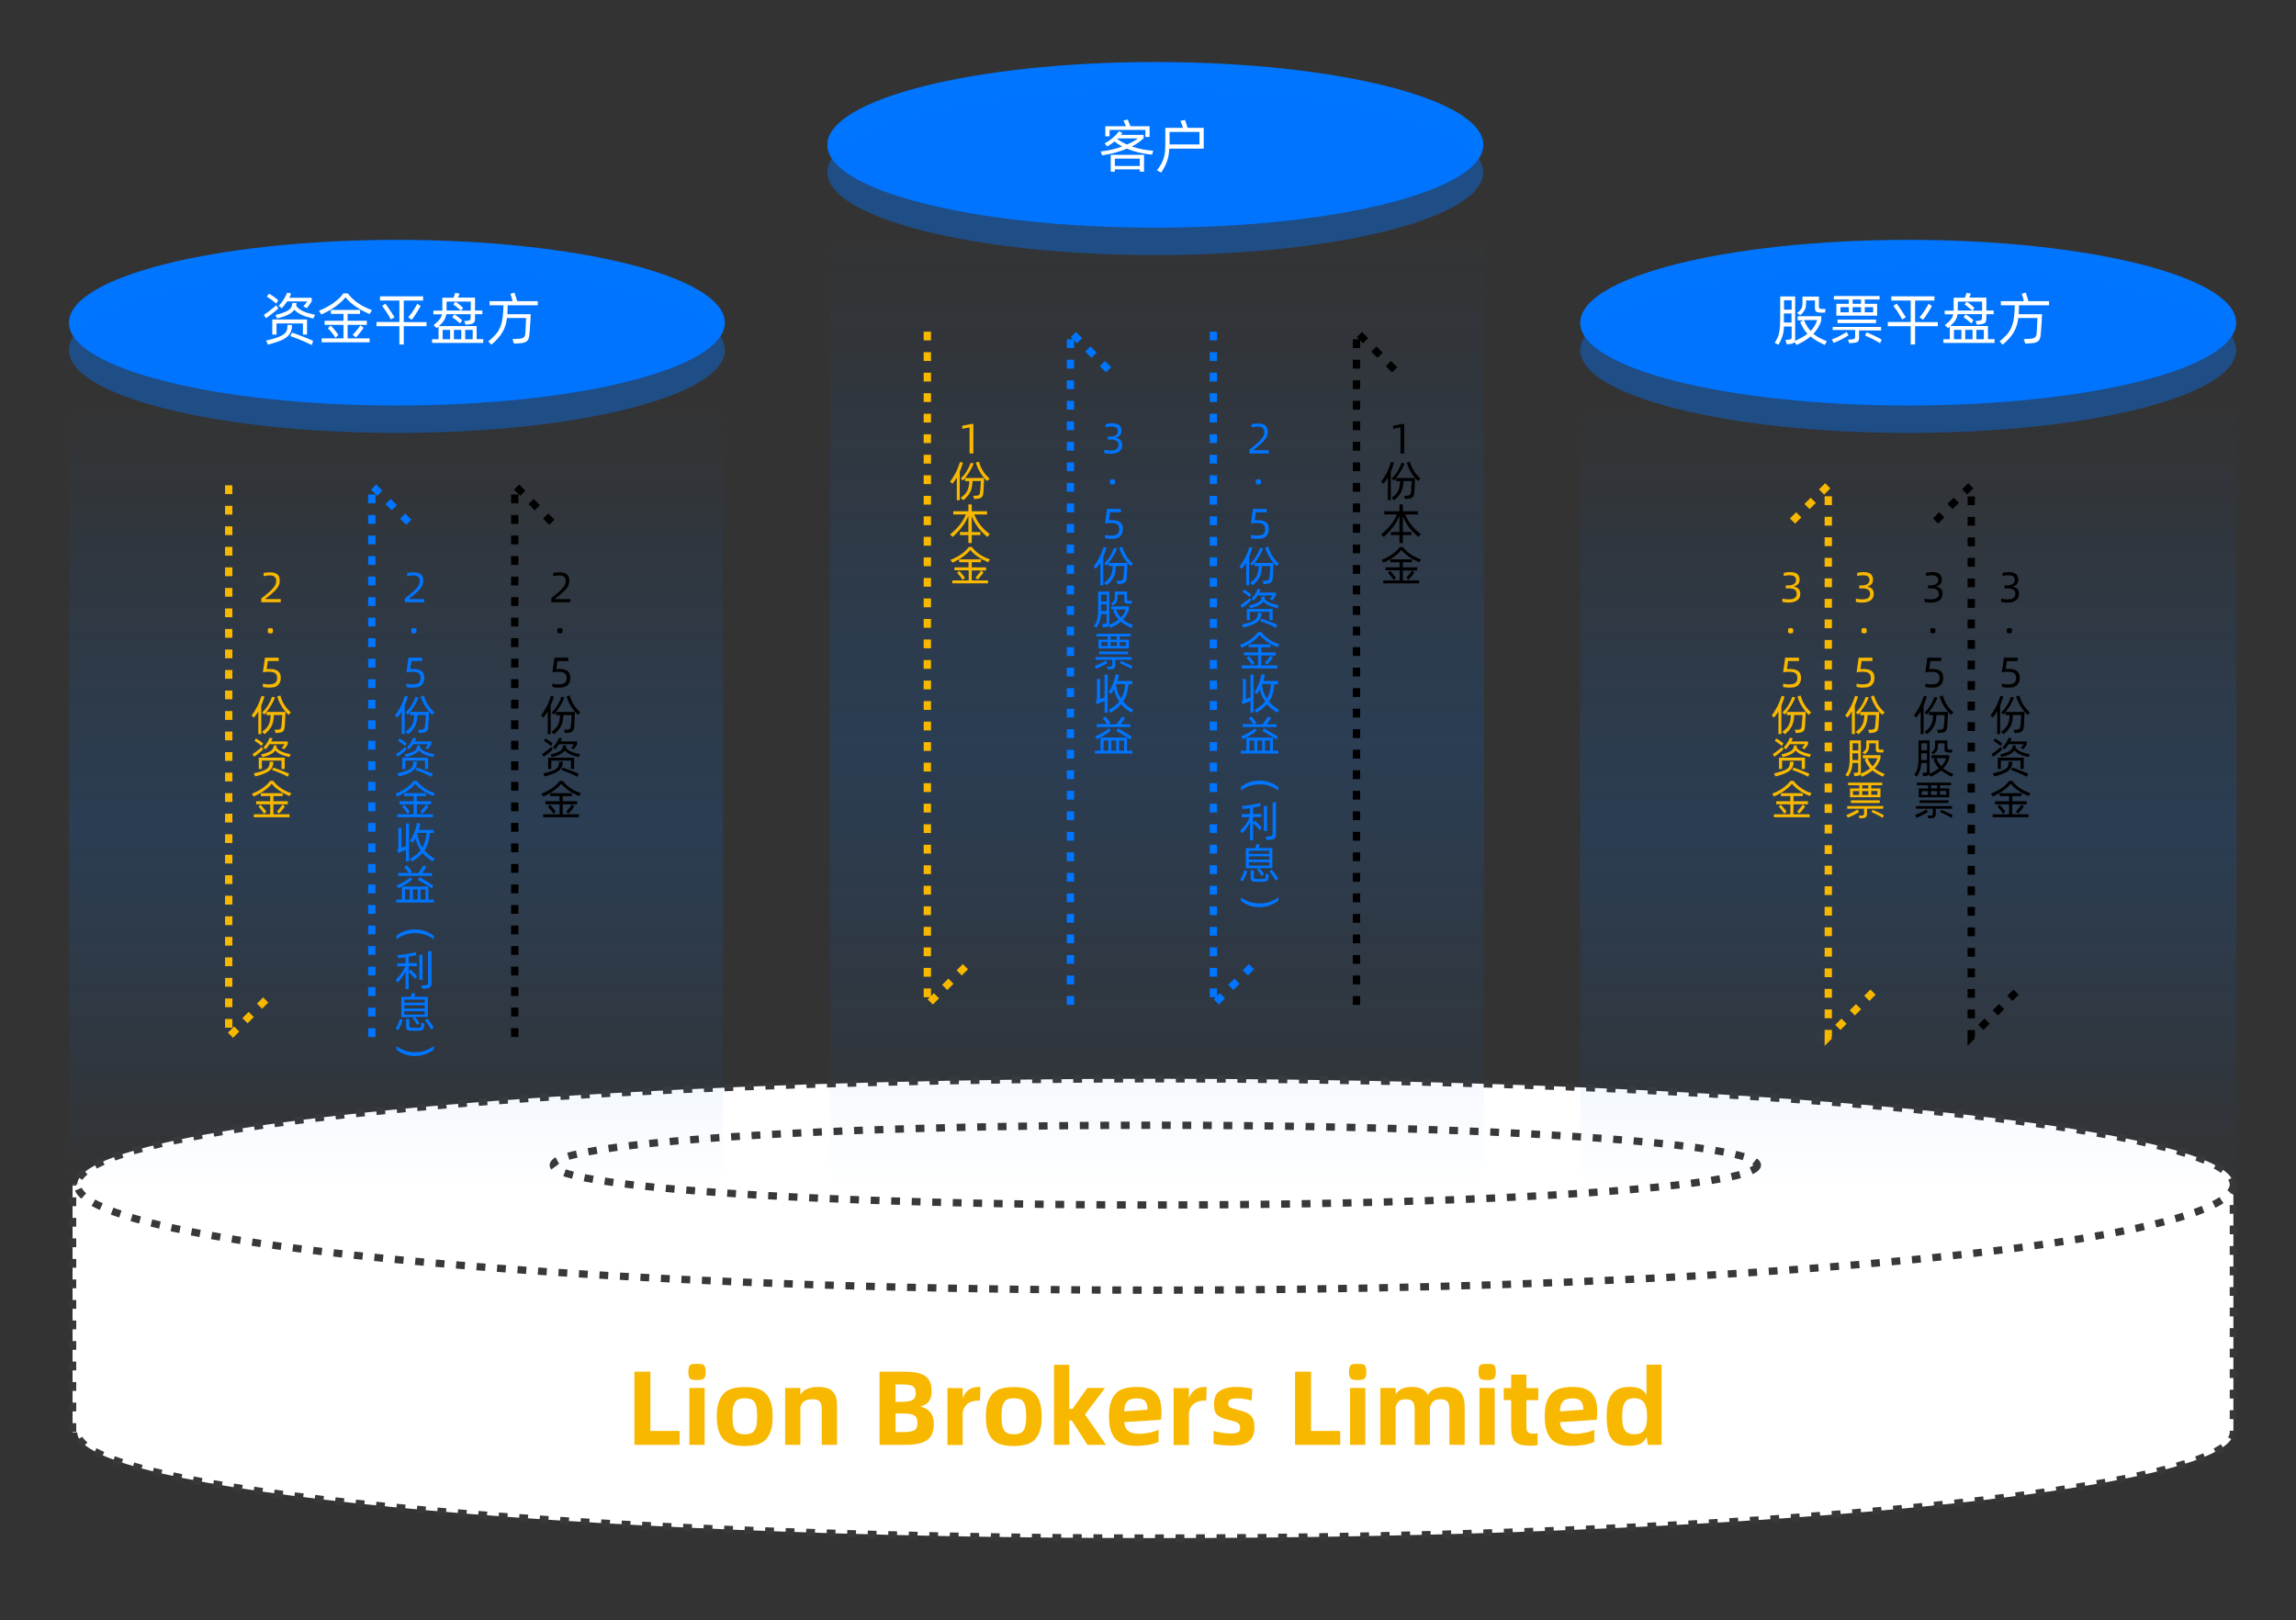 <?xml version="1.0" encoding="utf-8"?>
<!-- Generator: Adobe Illustrator 25.2.3, SVG Export Plug-In . SVG Version: 6.00 Build 0)  -->
<svg version="1.1" id="图层_1" xmlns="http://www.w3.org/2000/svg" xmlns:xlink="http://www.w3.org/1999/xlink" x="0px" y="0px"
	 viewBox="0 0 1566 1105.1" style="enable-background:new 0 0 1566 1105.1;" xml:space="preserve">
<rect x="0" y="0" width="1566" height="1105.1" fill="#333333" stroke="none"/>
<style type="text/css">
	.st0{fill:#FFFFFF;stroke:#383838;stroke-width:5;stroke-miterlimit:10;stroke-dasharray:6,8;}
	.st1{fill:none;stroke:#383838;stroke-width:5;stroke-miterlimit:10;stroke-dasharray:6,8;}
	.st2{opacity:0.4;fill:url(#SVGID_1_);enable-background:new    ;}
	.st3{fill:#0075FF;}
	.st4{opacity:0.4;fill:#0075FF;enable-background:new    ;}
	.st5{fill:#FFFFFF;}
	.st6{opacity:0.4;fill:url(#SVGID_2_);enable-background:new    ;}
	.st7{opacity:0.4;fill:url(#SVGID_3_);enable-background:new    ;}
	.st8{fill:none;stroke:#F8B800;stroke-width:5;stroke-miterlimit:10;stroke-dasharray:6,8;}
	.st9{fill:none;stroke:#0075FF;stroke-width:5;stroke-miterlimit:10;stroke-dasharray:6,8;}
	.st10{fill:none;stroke:#000000;stroke-width:5;stroke-miterlimit:10;stroke-dasharray:6,8;}
	.st11{fill:#F8B800;}
</style>
<path class="st0" d="M1523.3,807.9V977c0,39.8-329.2,72.1-735.3,72.1S52.7,1016.8,52.7,977h-3.2V807.9"/>
<ellipse class="st0" cx="788" cy="807.9" rx="735.3" ry="72.1"/>
<ellipse class="st1" cx="788" cy="794.7" rx="410.6" ry="27.2"/>
<g>
	
		<linearGradient id="SVGID_1_" gradientUnits="userSpaceOnUse" x1="270.1" y1="830.608" x2="270.1" y2="292.155" gradientTransform="matrix(1 0 0 -1 0 1103.89)">
		<stop  offset="0" style="stop-color:#0075FF;stop-opacity:0"/>
		<stop  offset="0.538" style="stop-color:#0075FF;stop-opacity:0.4"/>
		<stop  offset="1" style="stop-color:#0075FF;stop-opacity:0"/>
	</linearGradient>
	<rect x="47.1" y="240.7" class="st2" width="446" height="567.1"/>
	<g>
		<ellipse class="st3" cx="270.7" cy="220.1" rx="223.7" ry="56.5"/>
		<ellipse class="st4" cx="270.7" cy="238.8" rx="223.7" ry="56.5"/>
	</g>
	<g>
		<path class="st5" d="M189.9,210.2c-0.3,0.3-0.8,0.8-1.5,1.5c-0.8,0.7-1.6,1.3-2.5,2s-1.8,1.4-2.6,2s-1.4,1-1.9,1.3l-1.5-2.2
			c0.4-0.2,1-0.6,1.8-1.2c0.8-0.6,1.7-1.2,2.5-1.9c0.9-0.7,1.7-1.3,2.5-2c0.8-0.6,1.3-1.1,1.6-1.5l0.9,1.2L189.9,210.2z
			 M199.2,221.7c0,0.3-0.1,0.7-0.1,1.1c0,0.5-0.1,0.9-0.1,1.3c-0.2,1.3-0.7,2.5-1.3,3.5s-1.6,2-2.8,2.8c-1.2,0.9-2.8,1.7-4.8,2.4
			s-4.4,1.5-7.3,2.3l-1.3-2.8c2.8-0.6,5.2-1.3,7-1.9c1.8-0.6,3.3-1.3,4.3-1.9c1.1-0.7,1.8-1.4,2.3-2.1c0.5-0.7,0.7-1.5,0.8-2.4
			c0.1-0.3,0.1-0.7,0.1-1.2s0.1-0.9,0.1-1.2L199.2,221.7z M188.4,207.1c-0.4-0.4-0.9-0.8-1.5-1.3s-1.2-0.9-1.7-1.3
			c-0.6-0.4-1.2-0.8-1.7-1.2c-0.6-0.4-1-0.7-1.5-0.9l1.4-2.1c0.4,0.2,1,0.5,1.6,0.9s1.2,0.8,1.8,1.2s1.2,0.9,1.7,1.3s1,0.8,1.3,1.1
			L188.4,207.1z M206.6,228.2v-7.6h-18v7.6h-2.9v-10.3h23.7v10.3H206.6z M202,208.6c1,1.4,2.5,2.6,4.5,3.6c2.1,1,4.9,1.8,8.4,2.5
			l-1.2,2.6c-3.3-0.8-6-1.6-8.1-2.6s-3.7-2.1-4.8-3.5c-0.9,1.3-2.3,2.5-4.2,3.4c-1.9,1-4.4,1.8-7.6,2.6l-1.1-2.4
			c1.9-0.5,3.5-0.9,4.9-1.4s2.5-1,3.4-1.5s1.6-1.1,2-1.7c0.5-0.6,0.8-1.3,0.9-2c0.1-0.3,0.1-0.6,0.2-0.9c0.1-0.3,0.1-0.5,0.2-0.7
			l2.8,0.1c0,0.1-0.1,0.3-0.1,0.6c-0.1,0.3-0.1,0.5-0.2,0.8L202,208.6z M195.8,205.6c-0.5,0.8-1.1,1.6-1.7,2.4
			c-0.6,0.8-1.3,1.5-1.9,2.3l-2.1-1.7c1.3-1.4,2.4-2.8,3.4-4.3c0.9-1.5,1.7-3,2.4-4.7l2.7,0.6c-0.4,1-0.8,2-1.3,2.9h15.3v2.5
			c-0.2,0.2-0.4,0.6-0.7,1s-0.6,0.9-1,1.4c-0.3,0.5-0.6,0.9-0.9,1.3c-0.3,0.4-0.5,0.7-0.6,0.8l-2.5-1c0.1-0.1,0.3-0.3,0.5-0.7
			c0.2-0.3,0.5-0.6,0.8-1s0.5-0.7,0.8-1c0.2-0.3,0.4-0.6,0.5-0.8H195.8z M199.1,226.9c1.1,0.3,2.3,0.7,3.6,1.2s2.6,1,3.9,1.5
			c1.3,0.5,2.6,1,3.8,1.5s2.3,1,3.2,1.4l-1,2.9c-0.9-0.5-2-1.1-3.2-1.6c-1.3-0.6-2.6-1.2-3.9-1.7c-1.3-0.6-2.7-1.1-4-1.6
			s-2.4-0.9-3.5-1.2L199.1,226.9z"/>
		<path class="st5" d="M237.2,200.1c1.8,2.4,4,4.5,6.8,6.5s6,3.6,9.7,4.9l-1.6,2.7c-1.6-0.6-3.1-1.4-4.7-2.2c-1.6-0.8-3-1.8-4.5-2.7
			c-1.4-1-2.8-2-4-3.1s-2.3-2.2-3.3-3.4c-1.7,2.2-4,4.3-6.8,6.3s-6,3.8-9.6,5.4l-1.7-2.5c3.9-1.6,7.2-3.4,10-5.4s5-4.1,6.7-6.5
			H237.2z M237.2,230.8h14.9v2.7h-32.7v-2.7h14.9v-9.2h-12.9v-2.8h12.9v-4.7h-8.6v-2.7h19.9v2.7h-8.5v4.7h13.1v2.8h-13.1v9.2H237.2z
			 M228.8,230.4c-0.3-0.5-0.6-1-1.1-1.7s-0.9-1.2-1.4-1.8s-1-1.2-1.4-1.7c-0.5-0.5-0.9-1-1.3-1.3l1.9-1.8c0.4,0.3,0.8,0.8,1.3,1.3
			s1,1.1,1.5,1.7c0.5,0.6,1,1.2,1.4,1.8s0.8,1.1,1.1,1.5L228.8,230.4z M240.5,228.3c0.4-0.3,0.8-0.8,1.3-1.3s1-1.1,1.5-1.7
			c0.5-0.6,0.9-1.2,1.4-1.8c0.4-0.6,0.8-1.1,1.1-1.6l2.2,1.7c-0.3,0.5-0.7,1-1.1,1.6c-0.5,0.6-0.9,1.2-1.4,1.8s-1,1.2-1.5,1.8
			s-1,1-1.3,1.4L240.5,228.3z"/>
		<path class="st5" d="M290.9,222.5h-15.5V235h-3v-12.5h-15.6v-2.9h15.6V205h-13.2v-2.9h29.4v2.9h-13.2v14.7h15.5L290.9,222.5
			L290.9,222.5z M262.8,207.1c0.4,0.5,0.9,1.2,1.5,2s1.1,1.6,1.7,2.5s1.1,1.7,1.7,2.6c0.5,0.8,1,1.6,1.4,2.2l-2.5,1.5
			c-0.4-0.7-0.8-1.4-1.3-2.3c-0.5-0.9-1.1-1.7-1.6-2.6c-0.6-0.9-1.1-1.7-1.7-2.4c-0.5-0.8-1-1.4-1.4-1.9L262.8,207.1z M278.4,216.4
			c0.5-0.5,1-1.1,1.6-1.9s1.2-1.6,1.8-2.5c0.6-0.9,1.1-1.8,1.6-2.6s0.9-1.6,1.1-2.2l2.4,1.5c-0.3,0.6-0.7,1.3-1.2,2.1
			s-1,1.7-1.6,2.6c-0.6,0.9-1.2,1.8-1.7,2.6c-0.6,0.8-1.1,1.5-1.6,2.1L278.4,216.4z"/>
		<path class="st5" d="M329.6,231.4v2.5h-34.9v-2.5h4.4v-8.6c-0.2,0.2-0.4,0.3-0.6,0.5s-0.4,0.3-0.6,0.5l-2.2-2
			c0.9-0.7,1.7-1.4,2.3-2c0.7-0.6,1.2-1.2,1.7-1.8s0.8-1.2,1.1-1.7s0.5-1.2,0.6-1.9h-5.8v-2.5h6.1v-1v-7.8h7.6
			c0.2-0.6,0.5-1.2,0.7-1.8s0.4-1.1,0.5-1.5l2.9,0.4c-0.1,0.4-0.2,0.8-0.4,1.3c-0.2,0.5-0.4,1-0.6,1.5H324v8.8h5v2.5h-5v2.8
			c0,0.7-0.1,1.3-0.2,1.8s-0.3,0.9-0.6,1.2s-0.7,0.5-1.2,0.7s-1.1,0.3-1.9,0.4l-2.5,0.3l-1-2.5l2-0.2c1-0.1,1.6-0.2,1.9-0.5
			s0.5-0.8,0.5-1.6v-2.4h-16.6c-0.1,0.8-0.3,1.6-0.6,2.3c-0.2,0.7-0.6,1.4-1,2s-0.9,1.3-1.5,1.9c-0.6,0.6-1.2,1.2-2,1.9h25.8v8.9
			h4.5V231.4z M301.9,231.4h5.1V225h-5.1V231.4z M304.5,211.8h9.8c-0.1-0.1-0.3-0.3-0.6-0.6c-0.3-0.2-0.6-0.5-1-0.8
			s-0.7-0.6-1.1-0.9c-0.4-0.3-0.8-0.6-1.1-0.9c-0.3-0.3-0.7-0.5-0.9-0.7c-0.3-0.2-0.4-0.3-0.5-0.3l1.5-1.7c0.2,0,0.5,0.2,1.1,0.6
			c0.5,0.4,1.1,0.8,1.7,1.3s1.1,0.9,1.6,1.4c0.5,0.4,0.8,0.7,0.9,0.8l-1.4,1.9h6.6v-6.2h-16.5v6.1H304.5z M313.8,220.6
			c-0.9-0.8-1.8-1.6-2.7-2.3c-0.9-0.7-1.8-1.4-2.7-1.9l1.5-1.9c0.8,0.4,1.6,1,2.6,1.7s1.9,1.5,2.7,2.3L313.8,220.6z M314.6,225h-5
			v6.4h5V225z M322.4,225h-5.1v6.4h5.1V225z"/>
		<path class="st5" d="M346.3,208.3c-0.1,0.7-0.1,1.5-0.1,2.4s-0.1,1.8-0.1,2.6c0,0.2,0,0.3,0,0.5s0,0.3,0,0.5H362
			c0,0.2-0.1,0.7-0.1,1.4s-0.1,1.5-0.1,2.5c-0.1,1-0.1,2-0.2,3c-0.1,1.1-0.1,2.1-0.2,3c-0.1,1-0.1,1.8-0.2,2.5
			c0,0.7-0.1,1.2-0.1,1.4c-0.1,1.2-0.3,2.1-0.6,2.9s-0.7,1.4-1.3,1.8c-0.6,0.5-1.3,0.8-2.2,1c-0.9,0.2-2.1,0.3-3.5,0.4l-2.9,0.2
			l-1.1-3.1l3.8-0.2c1,0,1.7-0.1,2.4-0.3c0.6-0.1,1.1-0.4,1.5-0.7s0.6-0.7,0.8-1.2c0.2-0.5,0.3-1.2,0.3-2c0-0.2,0-0.5,0.1-1
			c0-0.5,0.1-1.1,0.1-1.8s0.1-1.4,0.1-2.2s0.1-1.5,0.1-2.2s0.1-1.3,0.1-1.8s0.1-0.8,0.1-1h-13.1c-0.2,1.9-0.6,3.6-1.1,5.2
			c-0.5,1.6-1.2,3.1-2,4.5s-1.8,2.8-3.1,4.2c-1.2,1.4-2.7,2.8-4.4,4.3l-2.2-2.2c1.9-1.5,3.5-3,4.7-4.4c1.3-1.4,2.3-2.8,3-4.4
			c0.8-1.5,1.3-3.2,1.7-5c0.4-1.8,0.6-3.9,0.8-6.3l0.2-4.6h-9.5v-2.8h15.7c-0.2-0.9-0.5-1.8-0.7-2.7c-0.3-1-0.6-1.7-0.8-2.3l2.8-0.8
			c0.1,0.4,0.3,0.8,0.4,1.3s0.3,1,0.5,1.5s0.3,1.1,0.5,1.6c0.1,0.5,0.3,1,0.4,1.4h14.1v2.8h-20.5V208.3z"/>
	</g>
</g>
<g>
	
		<linearGradient id="SVGID_2_" gradientUnits="userSpaceOnUse" x1="789" y1="947.192" x2="789" y2="295.538" gradientTransform="matrix(1 0 0 -1 0 1103.89)">
		<stop  offset="0" style="stop-color:#0075FF;stop-opacity:0"/>
		<stop  offset="0.538" style="stop-color:#0075FF;stop-opacity:0.4"/>
		<stop  offset="1" style="stop-color:#0075FF;stop-opacity:0"/>
	</linearGradient>
	<rect x="566" y="117.3" class="st6" width="446" height="686.3"/>
	<g>
		<ellipse class="st3" cx="788" cy="98.8" rx="223.7" ry="56.5"/>
		<ellipse class="st4" cx="788" cy="117.5" rx="223.7" ry="56.5"/>
	</g>
	<g>
		<path class="st5" d="M771.9,99.9c2.2,0.8,4.6,1.4,7,1.9c2.5,0.5,5,0.8,7.7,1l-0.9,2.7c-3.2-0.3-6.2-0.8-9.1-1.5
			c-2.9-0.7-5.5-1.6-8-2.6c-2.3,1-4.8,1.8-7.6,2.6s-5.9,1.4-9.3,2l-1-2.7c2.7-0.3,5.2-0.7,7.7-1.3c2.5-0.6,4.8-1.3,7-2.1
			c-1-0.5-1.9-1.1-2.8-1.6c-0.9-0.6-1.7-1.2-2.5-1.8c-1.4,1.2-3,2.3-4.9,3.4l-1.8-2.1c2-1.1,3.9-2.3,5.6-3.8c1.7-1.5,3.2-3,4.2-4.5
			l2.4,1.3c-0.2,0.2-0.4,0.4-0.6,0.6c-0.2,0.2-0.4,0.4-0.6,0.6H780v2.3c-1,1-2.2,1.9-3.5,2.9C775.1,98.2,773.6,99.1,771.9,99.9z
			 M756.8,93h-2.9v-6.9h14c-0.2-0.6-0.5-1.3-0.8-2c-0.3-0.8-0.6-1.4-0.8-1.9l2.9-0.7c0.1,0.2,0.2,0.4,0.3,0.8
			c0.2,0.4,0.3,0.8,0.5,1.3s0.4,0.9,0.6,1.4c0.2,0.5,0.3,0.8,0.4,1.1h13.1v7.3h-2.9v-4.8h-24.4L756.8,93L756.8,93z M757.6,105.6
			h22.7v11.5h-2.9v-1.6h-17v1.6h-2.8V105.6z M760.4,108.2v5h17v-5H760.4z M762,94.7c1,0.8,2,1.4,3.1,2.1c1.1,0.6,2.3,1.2,3.5,1.8
			c1.6-0.7,3-1.4,4.3-2.1s2.3-1.4,3.2-2.1h-13.8L762,94.7z"/>
		<path class="st5" d="M821,87.2v14.2h-23.5c-0.1,1.4-0.2,2.8-0.4,4.1c-0.2,1.3-0.5,2.5-0.9,3.8s-1,2.6-1.6,4
			c-0.7,1.4-1.5,2.8-2.6,4.4l-2.9-1.5c1.2-1.6,2.2-3.1,3-4.5c0.7-1.4,1.3-2.8,1.7-4.1c0.4-1.4,0.6-2.8,0.8-4.3
			c0.1-1.5,0.2-3.2,0.2-5.1v-11h12.1c-0.1-0.4-0.3-0.9-0.5-1.4s-0.4-1-0.5-1.4s-0.3-0.9-0.5-1.2s-0.3-0.6-0.3-0.8l3.1-0.6
			c0.1,0.3,0.2,0.7,0.4,1.1s0.4,0.9,0.5,1.5c0.2,0.5,0.4,1,0.5,1.5c0.2,0.5,0.3,0.9,0.4,1.3H821z M818.1,90h-20.4v8.5h20.4V90z"/>
	</g>
</g>
<g>
	
		<linearGradient id="SVGID_3_" gradientUnits="userSpaceOnUse" x1="1301.65" y1="830.608" x2="1301.65" y2="292.155" gradientTransform="matrix(1 0 0 -1 0 1103.89)">
		<stop  offset="0" style="stop-color:#0075FF;stop-opacity:0"/>
		<stop  offset="0.538" style="stop-color:#0075FF;stop-opacity:0.4"/>
		<stop  offset="1" style="stop-color:#0075FF;stop-opacity:0"/>
	</linearGradient>
	<rect x="1077.9" y="240.7" class="st7" width="447.5" height="567.1"/>
	<g>
		<ellipse class="st3" cx="1301.5" cy="220.1" rx="223.7" ry="56.5"/>
		<ellipse class="st4" cx="1301.5" cy="238.8" rx="223.7" ry="56.5"/>
	</g>
	<g>
		<path class="st5" d="M1244.6,235.3c-2-0.9-3.8-1.9-5.4-2.8c-1.6-0.9-3-1.9-4.3-3c-1.2,1-2.6,2-4.2,3s-3.3,1.9-5.3,2.8l-1.5-2
			c-0.3,0.4-0.7,0.8-1.3,1s-1.4,0.3-2.3,0.4l-1.6,0.2l-0.9-3l1.9-0.2c0.5,0,0.9-0.1,1.2-0.2c0.3-0.1,0.5-0.2,0.7-0.3
			c0.2-0.2,0.3-0.4,0.3-0.6c0.1-0.2,0.1-0.6,0.1-1v-6.9h-5.2c-0.1,1.4-0.2,2.7-0.4,3.8c-0.2,1.1-0.5,2.1-0.8,3.1
			c-0.3,0.9-0.7,1.9-1.1,2.7c-0.4,0.9-0.9,1.8-1.5,2.8l-2.6-1.2c0.7-1.1,1.3-2.2,1.8-3.2s0.9-2.1,1.2-3.4c0.3-1.3,0.5-2.7,0.6-4.4
			s0.2-3.8,0.2-6.3v-14.4h10.2v28.7c0,0.6-0.1,1.2-0.2,1.6c3.6-1.5,6.4-3.1,8.6-4.8c-1.1-1.1-2-2.4-2.8-3.7s-1.5-2.8-2.2-4.4
			l2.1-1.1h-3.8v-2.8h16.1v2.8c-0.5,1.8-1.2,3.4-2.1,4.9s-2,3-3.3,4.3c2.2,1.9,5.3,3.5,9.2,5L1244.6,235.3z M1216.8,204.8v6.4h5.2
			v-6.4H1216.8z M1221.9,220v-6.2h-5.2v6.2H1221.9z M1231.8,207.2c0,0.9-0.1,1.6-0.2,2.3s-0.3,1.3-0.7,1.9s-0.7,1.2-1.2,1.8
			s-1.2,1.2-1.9,1.8l-2.1-1.5c0.9-0.7,1.6-1.3,2.1-1.9c0.5-0.6,0.8-1.1,1.1-1.6s0.3-1.1,0.4-1.7c0-0.6,0.1-1.2,0.1-2v-4h11.2v6.6
			c0,0.7,0.1,1.2,0.3,1.4c0.2,0.2,0.7,0.4,1.4,0.4c0.9,0.1,1.9,0.1,2.8,0l-0.3,2.5c-1.2,0.1-2.4,0.1-3.6,0c-0.6,0-1.1-0.1-1.5-0.2
			c-0.4-0.1-0.7-0.3-1-0.5s-0.5-0.5-0.6-0.9s-0.2-0.9-0.2-1.5v-5.2h-6v2.3H1231.8z M1230.4,218.3c0.6,1.5,1.3,2.8,2,4
			s1.6,2.3,2.6,3.4c1.1-1.1,2-2.3,2.7-3.5s1.3-2.5,1.7-3.9H1230.4z"/>
		<path class="st5" d="M1260.8,228.7c-0.6,0.4-1.3,0.9-2.2,1.4c-0.9,0.5-1.8,1-2.8,1.5s-1.9,0.9-2.8,1.3c-0.9,0.4-1.7,0.7-2.3,1
			l-1.3-2.4c0.6-0.2,1.4-0.5,2.3-0.9s1.9-0.8,2.8-1.3c1-0.5,1.9-1,2.8-1.5s1.6-1,2.2-1.4L1260.8,228.7z M1268,225.4v4.8
			c0,0.8-0.1,1.4-0.2,1.8c-0.1,0.5-0.4,0.8-0.8,1.1s-0.9,0.5-1.5,0.6s-1.4,0.2-2.4,0.3l-1.8,0.1l-0.9-2.4l2.3-0.2
			c0.6,0,1.1-0.1,1.4-0.2c0.3-0.1,0.6-0.2,0.8-0.4c0.2-0.2,0.3-0.4,0.3-0.7c0.1-0.3,0.1-0.7,0.1-1.1v-4H1250V223h33v2.4H1268z
			 M1261,204.3h-10.2v-2.4h31.2v2.4h-10.1v2.9h8.4v8.1h-27.8v-8.1h8.5V204.3z M1253.3,220.4V218h26.3v2.4H1253.3z M1255.3,213h5.7
			v-3.5h-5.7V213z M1269.3,204.3h-5.7v2.9h5.7V204.3z M1263.6,213h5.7v-3.5h-5.7V213z M1271.9,209.5v3.5h5.7v-3.5H1271.9z
			 M1273.1,226.7c0.6,0.2,1.4,0.5,2.4,1c0.9,0.4,1.9,0.8,2.9,1.3s1.9,0.9,2.8,1.4s1.7,0.9,2.2,1.3l-1.1,2.4
			c-0.6-0.4-1.4-0.9-2.3-1.4s-1.8-1-2.8-1.5s-1.9-0.9-2.8-1.3s-1.7-0.7-2.3-1L1273.1,226.7z"/>
		<path class="st5" d="M1321.7,222.5h-15.5V235h-3v-12.5h-15.6v-2.9h15.6V205H1290v-2.9h29.4v2.9h-13.2v14.7h15.5L1321.7,222.5
			L1321.7,222.5z M1293.6,207.1c0.4,0.5,0.9,1.2,1.5,2s1.1,1.6,1.7,2.5s1.1,1.7,1.7,2.6c0.5,0.8,1,1.6,1.4,2.2l-2.5,1.5
			c-0.4-0.7-0.8-1.4-1.3-2.3c-0.5-0.9-1.1-1.7-1.6-2.6c-0.6-0.9-1.1-1.7-1.7-2.4c-0.5-0.8-1-1.4-1.4-1.9L1293.6,207.1z
			 M1309.2,216.4c0.5-0.5,1-1.1,1.6-1.9s1.2-1.6,1.8-2.5c0.6-0.9,1.1-1.8,1.6-2.6s0.9-1.6,1.1-2.2l2.4,1.5c-0.3,0.6-0.7,1.3-1.2,2.1
			s-1,1.7-1.6,2.6c-0.6,0.9-1.2,1.8-1.7,2.6c-0.6,0.8-1.1,1.5-1.6,2.1L1309.2,216.4z"/>
		<path class="st5" d="M1360.4,231.4v2.5h-34.9v-2.5h4.4v-8.6c-0.2,0.2-0.4,0.3-0.6,0.5s-0.4,0.3-0.6,0.5l-2.2-2
			c0.9-0.7,1.7-1.4,2.3-2c0.7-0.6,1.2-1.2,1.7-1.8s0.8-1.2,1.1-1.7s0.5-1.2,0.6-1.9h-5.8v-2.5h6.1v-1v-7.8h7.6
			c0.2-0.6,0.5-1.2,0.7-1.8s0.4-1.1,0.5-1.5l2.9,0.4c-0.1,0.4-0.2,0.8-0.4,1.3c-0.2,0.5-0.4,1-0.6,1.5h11.6v8.8h5v2.5h-5v2.8
			c0,0.7-0.1,1.3-0.2,1.8s-0.3,0.9-0.6,1.2s-0.7,0.5-1.2,0.7s-1.1,0.3-1.9,0.4l-2.5,0.3l-1-2.5l2-0.2c1-0.1,1.6-0.2,1.9-0.5
			s0.5-0.8,0.5-1.6v-2.4h-16.6c-0.1,0.8-0.3,1.6-0.6,2.3c-0.2,0.7-0.6,1.4-1,2s-0.9,1.3-1.5,1.9c-0.6,0.6-1.2,1.2-2,1.9h25.8v8.9
			h4.5V231.4z M1332.7,231.4h5.1V225h-5.1V231.4z M1335.3,211.8h9.8c-0.1-0.1-0.3-0.3-0.6-0.6c-0.3-0.2-0.6-0.5-1-0.8
			s-0.7-0.6-1.1-0.9c-0.4-0.3-0.8-0.6-1.1-0.9c-0.3-0.3-0.7-0.5-0.9-0.7c-0.3-0.2-0.4-0.3-0.5-0.3l1.5-1.7c0.2,0,0.5,0.2,1.1,0.6
			c0.5,0.4,1.1,0.8,1.7,1.3s1.1,0.9,1.6,1.4c0.5,0.4,0.8,0.7,0.9,0.8l-1.4,1.9h6.6v-6.2h-16.5L1335.3,211.8L1335.3,211.8z
			 M1344.6,220.6c-0.9-0.8-1.8-1.6-2.7-2.3c-0.9-0.7-1.8-1.4-2.7-1.9l1.5-1.9c0.8,0.4,1.6,1,2.6,1.7s1.9,1.5,2.7,2.3L1344.6,220.6z
			 M1345.4,225h-5v6.4h5V225z M1353.1,225h-5.1v6.4h5.1V225z"/>
		<path class="st5" d="M1377.1,208.3c-0.1,0.7-0.1,1.5-0.1,2.4s-0.1,1.8-0.1,2.6c0,0.2,0,0.3,0,0.5s0,0.3,0,0.5h15.9
			c0,0.2-0.1,0.7-0.1,1.4s-0.1,1.5-0.1,2.5c-0.1,1-0.1,2-0.2,3c-0.1,1.1-0.1,2.1-0.2,3c-0.1,1-0.1,1.8-0.2,2.5
			c0,0.7-0.1,1.2-0.1,1.4c-0.1,1.2-0.3,2.1-0.6,2.9s-0.7,1.4-1.3,1.8c-0.6,0.5-1.3,0.8-2.2,1c-0.9,0.2-2.1,0.3-3.5,0.4l-2.9,0.2
			l-1.1-3.1l3.8-0.2c1,0,1.7-0.1,2.4-0.3c0.6-0.1,1.1-0.4,1.5-0.7s0.6-0.7,0.8-1.2c0.2-0.5,0.3-1.2,0.3-2c0-0.2,0-0.5,0.1-1
			c0-0.5,0.1-1.1,0.1-1.8s0.1-1.4,0.1-2.2s0.1-1.5,0.1-2.2s0.1-1.3,0.1-1.8s0.1-0.8,0.1-1h-13.1c-0.2,1.9-0.6,3.6-1.1,5.2
			c-0.5,1.6-1.2,3.1-2,4.5s-1.8,2.8-3.1,4.2c-1.2,1.4-2.7,2.8-4.4,4.3l-2.2-2.2c1.9-1.5,3.5-3,4.7-4.4c1.3-1.4,2.3-2.8,3-4.4
			c0.8-1.5,1.3-3.2,1.7-5c0.4-1.8,0.6-3.9,0.8-6.3l0.2-4.6h-9.5v-2.8h15.7c-0.2-0.9-0.5-1.8-0.7-2.7c-0.3-1-0.6-1.7-0.8-2.3l2.8-0.8
			c0.1,0.4,0.3,0.8,0.4,1.3s0.3,1,0.5,1.5s0.3,1.1,0.5,1.6c0.1,0.5,0.3,1,0.4,1.4h14.1v2.8h-20.5V208.3z"/>
	</g>
</g>
<polyline class="st8" points="632.5,226.2 632.5,685.4 663,654.8 "/>
<polyline class="st9" points="730.1,685.4 730.1,226.2 760.6,256.7 "/>
<polyline class="st9" points="827.6,226.2 827.6,685.4 858.1,654.8 "/>
<polyline class="st10" points="925.2,685.4 925.2,226.2 955.7,256.7 "/>
<g>
	<g>
		<path class="st3" d="M852.4,306.5c2.1-1.7,3.9-3.1,5.2-4.3c1.3-1.2,2.3-2.2,3-3.1s1.2-1.7,1.4-2.4c0.2-0.7,0.3-1.4,0.3-2.1
			s-0.1-1.3-0.4-1.8c-0.3-0.5-0.6-0.8-1-1.1c-0.4-0.3-0.9-0.5-1.4-0.6s-1-0.1-1.5-0.1c-0.6,0-1.3,0-2,0.1s-1.5,0.2-2.3,0.4v-2.2
			c0.7-0.2,1.4-0.3,2.2-0.3s1.6-0.1,2.4-0.1c1,0,1.9,0.1,2.7,0.3c0.8,0.2,1.5,0.6,2,1c0.6,0.5,1,1.1,1.3,1.8
			c0.3,0.7,0.4,1.6,0.4,2.6c0,0.9-0.1,1.8-0.4,2.6c-0.3,0.8-0.7,1.6-1.4,2.5c-0.6,0.9-1.5,1.8-2.6,2.8s-2.4,2.1-4.1,3.4l-1.2,0.9
			v0.3h10.4v2.2h-13.3v-2.8H852.4z"/>
		<path class="st3" d="M858.3,330.5c-0.7,0-1.2-0.1-1.4-0.3c-0.3-0.2-0.4-0.7-0.4-1.5s0.1-1.3,0.4-1.5c0.3-0.2,0.8-0.3,1.4-0.3
			c0.7,0,1.1,0.1,1.4,0.3c0.3,0.2,0.4,0.7,0.4,1.5s-0.1,1.3-0.4,1.5C859.4,330.4,859,330.5,858.3,330.5z"/>
		<path class="st3" d="M857.4,367.5c-0.8,0-1.5,0-2.2-0.1s-1.3-0.2-2-0.3v-2.3c0.8,0.2,1.4,0.3,2,0.4s1.3,0.1,2.1,0.1
			s1.6-0.1,2.3-0.2s1.3-0.4,1.8-0.7c0.5-0.3,0.9-0.8,1.1-1.3c0.3-0.6,0.4-1.2,0.4-2.1c0-1.5-0.4-2.6-1.3-3.3c-0.9-0.7-2.4-1-4.5-1
			c-0.5,0-1.2,0-1.9,0.1s-1.4,0.2-2,0.3l1.4-10h9.4v2.3h-7.4l-0.8,5.5c0.4-0.1,0.7-0.1,1.1-0.1c0.4,0,0.8,0,1.2,0
			c2.3,0,4.1,0.5,5.4,1.4c1.3,1,1.9,2.5,1.9,4.7c0,1.2-0.2,2.2-0.6,3.1c-0.4,0.8-0.9,1.5-1.6,2.1c-0.7,0.5-1.5,0.9-2.5,1.2
			C859.7,367.4,858.6,367.5,857.4,367.5z"/>
		<path class="st3" d="M854.2,373.6c-0.7,2.2-1.4,4.3-2.2,6.2v19.4h-2v-15.4c-0.4,0.7-0.9,1.4-1.4,2.1s-1,1.4-1.6,2.1l-1.6-1.5
			c0.7-0.9,1.3-1.8,2-2.9s1.3-2.2,1.9-3.3c0.6-1.2,1.1-2.3,1.6-3.6c0.5-1.2,0.9-2.4,1.3-3.6L854.2,373.6z M861.5,374.1
			c-0.7,1.9-1.6,3.6-2.6,5.3c-1,1.7-2.1,3.2-3.2,4.6h12.9c0,0.2,0,0.5,0,1s-0.1,1.1-0.1,1.8c0,0.7-0.1,1.4-0.1,2.2
			c0,0.8-0.1,1.5-0.1,2.2s-0.1,1.3-0.1,1.9s-0.1,0.9-0.1,1.1c-0.1,0.8-0.2,1.4-0.4,1.9s-0.5,0.9-0.9,1.2c-0.4,0.3-0.9,0.5-1.4,0.7
			c-0.6,0.1-1.3,0.2-2,0.3l-1.5,0.1l-0.8-2.2l2.1-0.1c0.5,0,1-0.1,1.3-0.2s0.6-0.3,0.8-0.5s0.3-0.5,0.4-0.9c0.1-0.4,0.1-0.8,0.2-1.4
			c0-0.2,0-0.4,0.1-0.8c0-0.4,0-0.8,0.1-1.3c0-0.5,0.1-1,0.1-1.5s0.1-1,0.1-1.5s0.1-0.9,0.1-1.2c0-0.4,0-0.6,0-0.7h-5.7
			c0,0.1,0,0.2,0,0.3c0,0.1,0,0.2,0,0.3c-0.1,1.5-0.2,2.8-0.5,3.9c-0.2,1.1-0.6,2.1-1.1,3.1c-0.5,0.9-1.1,1.9-1.8,2.7
			s-1.7,1.8-2.8,2.8l-1.9-1.6c1.1-0.8,2-1.6,2.7-2.3c0.7-0.7,1.3-1.5,1.7-2.3s0.8-1.7,1-2.7s0.4-2.2,0.5-3.5c0-0.1,0-0.2,0-0.3
			c0-0.1,0-0.2,0-0.3h-2.8v-2.1c-0.3,0.3-0.5,0.6-0.7,0.9s-0.5,0.6-0.7,0.8l-1.6-1.4c1.5-1.5,2.9-3.1,4-4.9s2-3.7,2.7-5.8
			L861.5,374.1z M865.1,372.9c0.7,2.4,1.6,4.6,2.8,6.4c1.2,1.9,2.7,3.6,4.5,5.2l-1.8,1.6c-0.7-0.7-1.4-1.5-2.2-2.4s-1.4-1.9-2.1-2.9
			c-0.7-1.1-1.3-2.2-1.9-3.4c-0.6-1.2-1-2.5-1.4-3.9L865.1,372.9z"/>
		<path class="st3" d="M853.4,409.5c-0.2,0.2-0.6,0.6-1.1,1.1c-0.6,0.5-1.2,1-1.8,1.5s-1.3,1-1.9,1.5c-0.6,0.5-1.1,0.8-1.4,0.9
			l-1.1-1.7c0.3-0.2,0.7-0.5,1.3-0.9s1.2-0.9,1.9-1.4s1.3-1,1.9-1.5s1-0.8,1.2-1.1l0.6,0.9L853.4,409.5z M860.4,418.1
			c0,0.2,0,0.5-0.1,0.9c0,0.4,0,0.7-0.1,0.9c-0.2,1-0.5,1.9-1,2.6c-0.5,0.8-1.2,1.5-2.1,2.1c-0.9,0.6-2.1,1.2-3.6,1.8
			c-1.5,0.6-3.3,1.1-5.5,1.7l-1-2.1c2.1-0.5,3.9-1,5.2-1.4c1.4-0.5,2.5-0.9,3.2-1.4c0.8-0.5,1.4-1,1.7-1.6c0.3-0.5,0.5-1.1,0.6-1.8
			c0-0.2,0.1-0.5,0.1-0.9s0-0.7,0.1-0.9L860.4,418.1z M852.3,407.2c-0.3-0.3-0.7-0.6-1.1-0.9c-0.4-0.3-0.9-0.7-1.3-1
			c-0.4-0.3-0.9-0.6-1.3-0.9c-0.4-0.3-0.8-0.5-1.1-0.7l1-1.6c0.3,0.2,0.7,0.4,1.2,0.7c0.5,0.3,0.9,0.6,1.4,0.9s0.9,0.6,1.3,1
			c0.4,0.3,0.7,0.6,1,0.8L852.3,407.2z M865.9,423v-5.7h-13.4v5.7h-2.1v-7.7H868v7.7H865.9z M862.5,408.3c0.7,1.1,1.8,2,3.4,2.7
			c1.5,0.7,3.6,1.3,6.3,1.9l-0.9,1.9c-2.5-0.6-4.5-1.2-6-1.9c-1.5-0.7-2.7-1.6-3.6-2.6c-0.7,1-1.7,1.8-3.2,2.6s-3.3,1.4-5.7,1.9
			L852,413c1.4-0.3,2.7-0.7,3.7-1.1s1.9-0.7,2.5-1.1s1.2-0.8,1.5-1.3s0.6-0.9,0.7-1.5c0.1-0.2,0.1-0.4,0.1-0.7
			c0-0.2,0.1-0.4,0.1-0.5l2.1,0.1c0,0.1,0,0.2-0.1,0.4c0,0.2-0.1,0.4-0.1,0.6V408.3z M857.8,406.1c-0.4,0.6-0.8,1.2-1.3,1.8
			c-0.5,0.6-0.9,1.1-1.4,1.7l-1.6-1.2c1-1,1.8-2.1,2.5-3.2s1.3-2.3,1.8-3.5l2,0.4c-0.3,0.8-0.6,1.5-1,2.1h11.4v1.9
			c-0.1,0.2-0.3,0.4-0.5,0.8c-0.2,0.3-0.5,0.7-0.7,1s-0.5,0.7-0.7,1s-0.4,0.5-0.4,0.6l-1.9-0.8c0.1-0.1,0.2-0.3,0.4-0.5
			s0.4-0.5,0.6-0.7s0.4-0.5,0.6-0.8c0.2-0.3,0.3-0.4,0.4-0.6L857.8,406.1L857.8,406.1z M860.3,422c0.8,0.2,1.7,0.5,2.7,0.9
			c1,0.3,1.9,0.7,2.9,1.1s1.9,0.8,2.8,1.1c0.9,0.4,1.7,0.7,2.4,1l-0.8,2.1c-0.7-0.4-1.5-0.8-2.4-1.2c-0.9-0.4-1.9-0.9-2.9-1.3
			s-2-0.8-3-1.2s-1.8-0.7-2.6-0.9L860.3,422z"/>
		<path class="st3" d="M860.2,431c1.3,1.8,3,3.4,5.1,4.9s4.5,2.7,7.3,3.6l-1.2,2c-1.2-0.5-2.3-1-3.5-1.6s-2.3-1.3-3.3-2
			c-1.1-0.7-2.1-1.5-3-2.3s-1.7-1.7-2.4-2.5c-1.3,1.7-3,3.2-5.1,4.7s-4.5,2.8-7.1,4l-1.3-1.9c2.9-1.2,5.4-2.5,7.5-4s3.7-3.1,5-4.8h2
			V431z M860.2,453.9h11.1v2h-24.4v-2h11.2V447h-9.6v-2h9.6v-3.5h-6.4v-2h14.9v2h-6.3v3.5h9.8v2.1h-9.8L860.2,453.9L860.2,453.9z
			 M854,453.6c-0.2-0.4-0.5-0.8-0.8-1.2c-0.3-0.5-0.7-0.9-1-1.4c-0.4-0.5-0.7-0.9-1.1-1.3c-0.4-0.4-0.7-0.7-0.9-1l1.4-1.3
			c0.3,0.3,0.6,0.6,1,1s0.7,0.8,1.1,1.3c0.4,0.4,0.7,0.9,1.1,1.3c0.3,0.4,0.6,0.8,0.8,1.1L854,453.6z M862.7,452
			c0.3-0.3,0.6-0.6,0.9-1c0.4-0.4,0.7-0.8,1.1-1.3c0.4-0.4,0.7-0.9,1-1.3s0.6-0.8,0.8-1.2l1.7,1.2c-0.2,0.3-0.5,0.7-0.8,1.2
			s-0.7,0.9-1.1,1.4s-0.8,0.9-1.1,1.3c-0.4,0.4-0.7,0.8-1,1L862.7,452z"/>
		<path class="st3" d="M852.9,460.1l2.1,0.1V486h-2.1v-7.8c-0.3,0.2-0.7,0.3-1.1,0.4s-0.7,0.3-1.1,0.4c-0.3,0.1-0.6,0.3-0.9,0.4
			c-0.3,0.1-0.5,0.2-0.6,0.2c-0.3,0.1-0.5,0.2-0.7,0.3s-0.5,0.3-0.8,0.5l-0.9-2.1c0.3-0.3,0.5-0.5,0.7-0.6c0.1-0.2,0.2-0.4,0.2-0.7
			v-13.9l2.1,0.1v13.6l3.1-1.2V460.1z M865.5,478.5c0.9,1,1.9,2,3,3c1.2,0.9,2.5,1.9,4,2.8l-1.4,1.8c-1.5-0.9-2.7-1.9-3.9-2.8
			c-1.1-0.9-2.2-1.9-3-3c-0.9,1-1.9,2-3,2.9c-1.2,1-2.6,1.9-4.2,2.9l-1.4-1.8c1.7-1,3.1-1.9,4.3-2.9c1.2-0.9,2.2-1.9,3-2.9
			c-0.9-1.3-1.6-2.6-2.2-3.9c-0.6-1.4-1-2.8-1.4-4.4c-0.3,0.5-0.6,1.1-0.9,1.6c-0.3,0.5-0.6,1-0.9,1.5l-1.9-1.2
			c0.5-0.8,1.1-1.7,1.6-2.7s1-2.1,1.4-3.2s0.8-2.2,1.1-3.3s0.5-2.2,0.7-3.1l2.3,0.5c-0.1,0.7-0.3,1.4-0.4,2.1
			c-0.2,0.7-0.4,1.4-0.6,2.1h10.1v2.2h-2.6c-0.2,1.3-0.3,2.4-0.5,3.5s-0.4,2.1-0.7,3.1s-0.6,1.9-1,2.7
			C866.5,476.9,866.1,477.7,865.5,478.5z M860.7,467.1c0.3,1.9,0.7,3.6,1.2,5.1s1.3,3,2.2,4.4c0.8-1.4,1.4-2.9,1.9-4.5
			s0.7-3.5,0.9-5.5h-6.1L860.7,467.1z"/>
		<path class="st3" d="M871.9,512v2h-25.6v-2h3.8v-8.9h18.1v8.9H871.9z M857.1,498.3c-0.4,0.4-0.9,0.8-1.5,1.3s-1.4,1-2.2,1.5
			s-1.7,1-2.7,1.6s-1.9,1-2.9,1.5l-1.3-1.9c0.8-0.3,1.7-0.7,2.6-1.2c0.9-0.5,1.8-0.9,2.7-1.4s1.6-1,2.4-1.5c0.7-0.5,1.3-1,1.7-1.4
			L857.1,498.3z M870.7,495.9h-23.1v-2h7.3c-0.5-0.7-1-1.4-1.6-2.1s-1.1-1.3-1.6-1.8l1.8-1.3c0.2,0.2,0.4,0.5,0.7,0.8s0.6,0.7,0.9,1
			c0.3,0.4,0.6,0.8,0.9,1.2c0.3,0.4,0.6,0.8,0.9,1.2l-1.2,1.1h5.4c0.2-0.2,0.4-0.5,0.7-0.9s0.6-0.8,1-1.3s0.7-1,1.1-1.6
			c0.4-0.5,0.7-1.1,1-1.5l2,1.1c-0.2,0.3-0.4,0.7-0.7,1c-0.3,0.4-0.5,0.8-0.8,1.2s-0.6,0.8-0.8,1.1c-0.3,0.4-0.5,0.7-0.7,0.9h6.7
			L870.7,495.9z M852.2,512h3.3v-6.9h-3.3V512z M860.9,505.1h-3.3v6.9h3.3V505.1z M862.2,496.8c1.9,1.1,3.6,2.1,5.2,3.1
			c1.6,0.9,3,1.8,4.1,2.6l-0.9,2c-0.7-0.5-1.5-1.1-2.3-1.6s-1.7-1-2.5-1.5s-1.7-1-2.5-1.5s-1.6-0.9-2.3-1.3L862.2,496.8z
			 M866.2,505.1h-3.4v6.9h3.4V505.1z"/>
		<path class="st3" d="M846.4,536.7c2-1.5,4-2.6,6.1-3.3s4.2-1,6.5-1c2.4,0,4.6,0.4,6.7,1.1c2.1,0.7,4.2,1.8,6.2,3.3v2.4
			c-1.1-0.8-2.2-1.5-3.3-2s-2.1-1-3.2-1.3c-1-0.3-2.1-0.6-3.1-0.7s-2.1-0.2-3.1-0.2c-2.2,0-4.3,0.3-6.4,0.9
			c-2.1,0.6-4.2,1.7-6.4,3.2V536.7z"/>
		<path class="st3" d="M856,559.8c0.3,0.3,0.7,0.6,1.1,1c0.4,0.4,0.9,0.8,1.3,1.3c0.4,0.4,0.8,0.9,1.2,1.3c0.4,0.4,0.7,0.8,1,1.1
			l-1.4,1.8c-0.2-0.4-0.5-0.8-0.9-1.2c-0.4-0.5-0.8-0.9-1.2-1.3c-0.4-0.4-0.8-0.9-1.3-1.3c-0.4-0.4-0.8-0.8-1.1-1v11.6h-2.1V561
			c-1.4,2.6-3.1,5.1-5.2,7.4l-1.6-1.6c1.3-1.3,2.5-2.7,3.7-4.3c1.1-1.6,2.1-3.3,2.9-5.1h-5.5v-2.1h5.7v-4.1
			c-0.9,0.2-1.9,0.3-2.7,0.4c-0.9,0.1-1.7,0.2-2.4,0.2l-0.4-2c0.9-0.1,1.9-0.2,3-0.3s2.2-0.3,3.3-0.5s2.2-0.4,3.3-0.6
			c1.1-0.2,2-0.4,2.8-0.6l0.4,2c-0.7,0.2-1.5,0.3-2.4,0.5s-1.8,0.3-2.8,0.5v4.4h5.6v2.1h-5.6v3.8L856,559.8z M864.2,566.8H862v-17.1
			l2.2,0.1V566.8z M870.3,547.3v21.8c0,0.6-0.1,1.2-0.2,1.6c-0.1,0.4-0.4,0.8-0.7,1.1s-0.8,0.5-1.4,0.7s-1.3,0.2-2.2,0.3l-1.8,0.1
			l-0.8-2.2l2.2-0.1c0.5,0,1-0.1,1.3-0.2s0.6-0.2,0.8-0.4s0.3-0.4,0.4-0.7s0.1-0.6,0.1-1v-21.1L870.3,547.3z"/>
		<path class="st3" d="M845.8,600.2c0.6-0.9,1.2-2,1.7-3.2s0.9-2.4,1.2-3.5l2,0.7c-0.2,0.6-0.4,1.2-0.6,1.8
			c-0.2,0.6-0.5,1.2-0.7,1.8c-0.3,0.6-0.6,1.2-0.9,1.7c-0.3,0.6-0.6,1.1-0.9,1.6L845.8,600.2z M858.8,592.2h-9.1v-13.7h6.4
			c0.2-0.5,0.3-1,0.5-1.5s0.3-0.9,0.4-1.3l2.3,0.5c-0.1,0.3-0.2,0.6-0.4,1c-0.1,0.4-0.3,0.8-0.4,1.2h9.3v13.7H859
			c0.3,0.3,0.5,0.7,0.8,1s0.6,0.8,0.9,1.1s0.5,0.8,0.8,1.1c0.2,0.4,0.4,0.7,0.6,1l-1.7,1.3c-0.2-0.4-0.4-0.8-0.6-1.2
			c-0.3-0.4-0.5-0.9-0.8-1.3s-0.6-0.8-0.8-1.2s-0.5-0.7-0.8-1L858.8,592.2z M851.8,580.3v2.1h13.9v-2.1H851.8z M865.7,584.1h-13.9
			v2.2h13.9V584.1z M851.8,590.4h13.9v-2.3h-13.9V590.4z M863.2,597.8c0.1-0.6,0.1-1.3,0.2-1.9l2.1,0.8c-0.1,0.7-0.1,1.3-0.3,1.9
			c-0.1,0.6-0.2,1-0.4,1.4c-0.1,0.3-0.3,0.6-0.6,0.8s-0.6,0.3-1,0.4c-0.4,0.1-0.9,0.1-1.5,0.2c-1.9,0.1-3.8,0.1-5.7,0
			c-0.6,0-1.1-0.1-1.5-0.2c-0.4-0.1-0.7-0.3-0.9-0.5s-0.4-0.6-0.5-1s-0.1-1-0.1-1.6v-4.6l2.2,0.1v4c0,0.3,0,0.6,0.1,0.9
			c0,0.2,0.1,0.4,0.2,0.6c0.1,0.1,0.3,0.2,0.5,0.3s0.5,0.1,0.9,0.1c1.5,0.1,2.9,0.1,4.4,0c0.4,0,0.7-0.1,1-0.1s0.4-0.1,0.6-0.2
			c0.1-0.1,0.2-0.3,0.3-0.5C863.1,598.4,863.2,598.1,863.2,597.8z M867.4,593.2c0.3,0.4,0.7,0.8,1.1,1.3c0.4,0.5,0.8,1,1.2,1.5
			s0.8,1.1,1.1,1.6c0.4,0.6,0.7,1.1,1,1.6l-1.7,1.5c-0.3-0.5-0.6-1.1-1-1.7s-0.8-1.2-1.2-1.8s-0.8-1.1-1.2-1.6s-0.7-1-1-1.3
			L867.4,593.2z"/>
		<path class="st3" d="M846.4,612.1c2.2,1.5,4.3,2.6,6.4,3.2c2.1,0.6,4.2,0.9,6.4,0.9c1.1,0,2.1-0.1,3.1-0.2s2.1-0.4,3.1-0.7
			s2.1-0.8,3.2-1.3c1.1-0.5,2.2-1.2,3.3-2v2.4c-2,1.5-4.1,2.6-6.2,3.3c-2.1,0.7-4.4,1.1-6.7,1.1c-2.2,0-4.4-0.3-6.5-1
			s-4.1-1.8-6.1-3.3V612.1z"/>
	</g>
</g>
<g>
	<g>
		<path class="st3" d="M757.8,309.5c-0.8,0-1.6,0-2.4-0.1s-1.5-0.2-2.2-0.3v-2.3c0.8,0.2,1.5,0.3,2.2,0.4s1.5,0.1,2.2,0.1
			c0.8,0,1.5-0.1,2.1-0.2s1.2-0.3,1.7-0.6s0.8-0.7,1.1-1.1c0.3-0.5,0.4-1.1,0.4-1.8c0-1.4-0.5-2.4-1.5-3s-2.4-0.8-4.3-0.8h-1.6v-2
			h1.6c1.8,0,3.1-0.3,4-1c0.9-0.6,1.4-1.5,1.4-2.6c0-1.2-0.4-2-1.1-2.5c-0.7-0.5-1.8-0.8-3.2-0.8c-0.6,0-1.2,0-2,0.1
			s-1.5,0.2-2.1,0.4v-2.1c0.5-0.2,1.1-0.3,1.9-0.4c0.8-0.1,1.5-0.2,2.3-0.2c2.2,0,3.8,0.4,4.9,1.2c1.1,0.8,1.7,2.2,1.7,4
			c0,1.3-0.3,2.3-1,3c-0.6,0.7-1.5,1.2-2.6,1.6v0.2c1.4,0.3,2.5,0.8,3.1,1.6s1,1.9,1,3.2c0,1.9-0.6,3.3-1.9,4.3
			S760.5,309.5,757.8,309.5z"/>
		<path class="st3" d="M758.8,330.5c-0.7,0-1.2-0.1-1.4-0.3c-0.3-0.2-0.4-0.7-0.4-1.5s0.1-1.3,0.4-1.5c0.3-0.2,0.8-0.3,1.4-0.3
			c0.7,0,1.1,0.1,1.4,0.3c0.3,0.2,0.4,0.7,0.4,1.5s-0.1,1.3-0.4,1.5C759.9,330.4,759.4,330.5,758.8,330.5z"/>
		<path class="st3" d="M757.9,367.5c-0.8,0-1.5,0-2.2-0.1s-1.3-0.2-2-0.3v-2.3c0.8,0.2,1.4,0.3,2,0.4s1.3,0.1,2.1,0.1
			s1.6-0.1,2.3-0.2s1.3-0.4,1.8-0.7c0.5-0.3,0.9-0.8,1.1-1.3c0.3-0.6,0.4-1.2,0.4-2.1c0-1.5-0.4-2.6-1.3-3.3c-0.9-0.7-2.4-1-4.5-1
			c-0.5,0-1.2,0-1.9,0.1s-1.4,0.2-2,0.3l1.4-10h9.4v2.3h-7.4l-0.8,5.5c0.4-0.1,0.7-0.1,1.1-0.1c0.4,0,0.8,0,1.2,0
			c2.3,0,4.1,0.5,5.4,1.4c1.3,1,1.9,2.5,1.9,4.7c0,1.2-0.2,2.2-0.6,3.1c-0.4,0.8-0.9,1.5-1.6,2.1c-0.7,0.5-1.5,0.9-2.5,1.2
			C760.2,367.4,759.1,367.5,757.9,367.5z"/>
		<path class="st3" d="M754.7,373.6c-0.7,2.2-1.4,4.3-2.2,6.2v19.4h-2v-15.4c-0.4,0.7-0.9,1.4-1.4,2.1s-1,1.4-1.6,2.1l-1.6-1.5
			c0.7-0.9,1.3-1.8,2-2.9s1.3-2.2,1.9-3.3c0.6-1.2,1.1-2.3,1.6-3.6c0.5-1.2,0.9-2.4,1.3-3.6L754.7,373.6z M761.9,374.1
			c-0.7,1.9-1.6,3.6-2.6,5.3c-1,1.7-2.1,3.2-3.2,4.6H769c0,0.2,0,0.5,0,1s-0.1,1.1-0.1,1.8c0,0.7-0.1,1.4-0.1,2.2
			c0,0.8-0.1,1.5-0.1,2.2s-0.1,1.3-0.1,1.9s-0.1,0.9-0.1,1.1c-0.1,0.8-0.2,1.4-0.4,1.9s-0.5,0.9-0.9,1.2c-0.4,0.3-0.9,0.5-1.4,0.7
			c-0.6,0.1-1.3,0.2-2,0.3l-1.5,0.1l-0.8-2.2l2.1-0.1c0.5,0,1-0.1,1.3-0.2s0.6-0.3,0.8-0.5s0.3-0.5,0.4-0.9c0.1-0.4,0.1-0.8,0.2-1.4
			c0-0.2,0-0.4,0.1-0.8c0-0.4,0-0.8,0.1-1.3c0-0.5,0.1-1,0.1-1.5s0.1-1,0.1-1.5s0.1-0.9,0.1-1.2c0-0.4,0-0.6,0-0.7h-5.7
			c0,0.1,0,0.2,0,0.3c0,0.1,0,0.2,0,0.3c-0.1,1.5-0.2,2.8-0.5,3.9c-0.2,1.1-0.6,2.1-1.1,3.1c-0.5,0.9-1.1,1.9-1.8,2.7
			s-1.7,1.8-2.8,2.8l-1.9-1.6c1.1-0.8,2-1.6,2.7-2.3c0.7-0.7,1.3-1.5,1.7-2.3s0.8-1.7,1-2.7s0.4-2.2,0.5-3.5c0-0.1,0-0.2,0-0.3
			c0-0.1,0-0.2,0-0.3h-2.8v-2.1c-0.3,0.3-0.5,0.6-0.7,0.9s-0.5,0.6-0.7,0.8l-1.6-1.4c1.5-1.5,2.9-3.1,4-4.9s2-3.7,2.7-5.8
			L761.9,374.1z M765.5,372.9c0.7,2.4,1.6,4.6,2.8,6.4c1.2,1.9,2.7,3.6,4.5,5.2l-1.8,1.6c-0.7-0.7-1.4-1.5-2.2-2.4s-1.4-1.9-2.1-2.9
			c-0.7-1.1-1.3-2.2-1.9-3.4c-0.6-1.2-1-2.5-1.4-3.9L765.5,372.9z"/>
		<path class="st3" d="M771.7,428.3c-1.5-0.7-2.9-1.4-4-2.1c-1.2-0.7-2.2-1.4-3.2-2.2c-0.9,0.8-2,1.5-3.1,2.2
			c-1.2,0.7-2.5,1.4-4,2.1l-1.1-1.5c-0.2,0.3-0.5,0.6-1,0.7s-1,0.2-1.8,0.3l-1.2,0.1l-0.7-2.2l1.5-0.1c0.4,0,0.7-0.1,0.9-0.1
			c0.2-0.1,0.4-0.1,0.5-0.3c0.1-0.1,0.2-0.3,0.2-0.4c0-0.2,0.1-0.4,0.1-0.7v-5.2h-3.9c0,1.1-0.1,2-0.3,2.8c-0.1,0.8-0.3,1.6-0.6,2.3
			c-0.2,0.7-0.5,1.4-0.9,2c-0.3,0.7-0.7,1.4-1.1,2.1l-1.9-0.9c0.5-0.9,1-1.6,1.4-2.4c0.4-0.7,0.7-1.6,0.9-2.5s0.4-2,0.5-3.3
			s0.1-2.8,0.1-4.7v-10.8h7.6V425c0,0.5,0,0.9-0.1,1.2c2.7-1.1,4.8-2.3,6.4-3.6c-0.8-0.9-1.5-1.8-2.1-2.8s-1.1-2.1-1.6-3.3l1.6-0.8
			H758v-2.1h12v2.1c-0.4,1.3-0.9,2.6-1.6,3.7c-0.6,1.1-1.5,2.2-2.5,3.2c1.7,1.4,4,2.6,6.9,3.8L771.7,428.3z M751,405.5v4.8h3.9v-4.8
			H751z M754.8,416.8v-4.6H751v4.6H754.8z M762.2,407.3c0,0.6,0,1.2-0.1,1.7s-0.3,1-0.5,1.4c-0.2,0.5-0.5,0.9-0.9,1.3
			s-0.9,0.9-1.4,1.3l-1.6-1.1c0.7-0.5,1.2-1,1.5-1.4c0.4-0.4,0.6-0.8,0.8-1.2c0.2-0.4,0.3-0.8,0.3-1.3s0-0.9,0-1.5v-3h8.4v4.9
			c0,0.5,0.1,0.9,0.3,1.1s0.5,0.3,1,0.3c0.7,0,1.4,0,2.1,0l-0.2,1.9c-0.9,0.1-1.8,0.1-2.7,0c-0.4,0-0.8-0.1-1.1-0.1
			c-0.3-0.1-0.6-0.2-0.8-0.4c-0.2-0.2-0.4-0.4-0.4-0.7c-0.1-0.3-0.1-0.7-0.1-1.1v-3.9h-4.5L762.2,407.3L762.2,407.3z M761.1,415.6
			c0.4,1.1,0.9,2.1,1.5,3c0.5,0.9,1.2,1.8,1.9,2.6c0.8-0.9,1.5-1.7,2-2.6s1-1.9,1.3-2.9h-6.7V415.6z"/>
		<path class="st3" d="M755.3,452.3c-0.4,0.3-1,0.7-1.7,1s-1.4,0.7-2.1,1.1c-0.7,0.4-1.4,0.7-2.1,1c-0.7,0.3-1.3,0.6-1.8,0.7l-1-1.8
			c0.5-0.2,1.1-0.4,1.8-0.7c0.7-0.3,1.4-0.6,2.1-1c0.7-0.4,1.4-0.7,2.1-1.1s1.2-0.7,1.7-1L755.3,452.3z M760.7,449.9v3.6
			c0,0.6-0.1,1-0.2,1.4c-0.1,0.3-0.3,0.6-0.6,0.9s-0.7,0.4-1.1,0.5s-1.1,0.2-1.8,0.2l-1.3,0.1l-0.7-1.8l1.7-0.1
			c0.4,0,0.8-0.1,1.1-0.1c0.3-0.1,0.5-0.2,0.6-0.3c0.1-0.1,0.2-0.3,0.2-0.5s0.1-0.5,0.1-0.8v-3h-11.5v-1.8h24.6v1.8h-11.1V449.9z
			 M755.5,434.1h-7.6v-1.8h23.3v1.8h-7.5v2.2h6.3v6h-20.8v-6h6.4v-2.2H755.5z M749.7,446.2v-1.8h19.7v1.8H749.7z M751.2,440.6h4.3
			V438h-4.3V440.6z M761.7,434.1h-4.2v2.2h4.2V434.1z M757.5,440.6h4.2V438h-4.2V440.6z M763.7,438v2.6h4.2V438H763.7z M764.5,450.8
			c0.5,0.2,1.1,0.4,1.8,0.7s1.4,0.6,2.2,1c0.7,0.3,1.4,0.7,2.1,1c0.7,0.3,1.2,0.7,1.7,1l-0.8,1.8c-0.5-0.3-1.1-0.7-1.7-1.1
			c-0.7-0.4-1.4-0.8-2.1-1.1c-0.7-0.4-1.4-0.7-2.1-1c-0.7-0.3-1.3-0.6-1.7-0.7L764.5,450.8z"/>
		<path class="st3" d="M753.4,460.1l2.1,0.1V486h-2.1v-7.8c-0.3,0.2-0.7,0.3-1.1,0.4s-0.7,0.3-1.1,0.4c-0.3,0.1-0.6,0.3-0.9,0.4
			c-0.3,0.1-0.5,0.2-0.6,0.2c-0.3,0.1-0.5,0.2-0.7,0.3s-0.5,0.3-0.8,0.5l-0.9-2.1c0.3-0.3,0.5-0.5,0.7-0.6c0.1-0.2,0.2-0.4,0.2-0.7
			v-13.9l2.1,0.1v13.6l3.1-1.2V460.1z M766,478.5c0.9,1,1.9,2,3,3c1.2,0.9,2.5,1.9,4,2.8l-1.4,1.8c-1.5-0.9-2.7-1.9-3.9-2.8
			c-1.1-0.9-2.2-1.9-3-3c-0.9,1-1.9,2-3,2.9c-1.2,1-2.6,1.9-4.2,2.9l-1.4-1.8c1.7-1,3.1-1.9,4.3-2.9c1.2-0.9,2.2-1.9,3-2.9
			c-0.9-1.3-1.6-2.6-2.2-3.9c-0.6-1.4-1-2.8-1.4-4.4c-0.3,0.5-0.6,1.1-0.9,1.6c-0.3,0.5-0.6,1-0.9,1.5l-1.9-1.2
			c0.5-0.8,1.1-1.7,1.6-2.7s1-2.1,1.4-3.2s0.8-2.2,1.1-3.3s0.5-2.2,0.7-3.1l2.3,0.5c-0.1,0.7-0.3,1.4-0.4,2.1
			c-0.2,0.7-0.4,1.4-0.6,2.1h10.1v2.2h-2.6c-0.2,1.3-0.3,2.4-0.5,3.5s-0.4,2.1-0.7,3.1s-0.6,1.9-1,2.7
			C767,476.9,766.5,477.7,766,478.5z M761.2,467.1c0.3,1.9,0.7,3.6,1.2,5.1s1.3,3,2.2,4.4c0.8-1.4,1.4-2.9,1.9-4.5s0.7-3.5,0.9-5.5
			h-6.1L761.2,467.1z"/>
		<path class="st3" d="M772.4,512v2h-25.6v-2h3.8v-8.9h18.1v8.9H772.4z M757.5,498.3c-0.4,0.4-0.9,0.8-1.5,1.3s-1.4,1-2.2,1.5
			s-1.7,1-2.7,1.6s-1.9,1-2.9,1.5l-1.3-1.9c0.8-0.3,1.7-0.7,2.6-1.2c0.9-0.5,1.8-0.9,2.7-1.4s1.6-1,2.4-1.5c0.7-0.5,1.3-1,1.7-1.4
			L757.5,498.3z M771.1,495.9H748v-2h7.3c-0.5-0.7-1-1.4-1.6-2.1s-1.1-1.3-1.6-1.8l1.8-1.3c0.2,0.2,0.4,0.5,0.7,0.8s0.6,0.7,0.9,1
			c0.3,0.4,0.6,0.8,0.9,1.2c0.3,0.4,0.6,0.8,0.9,1.2l-1.2,1.1h5.4c0.2-0.2,0.4-0.5,0.7-0.9s0.6-0.8,1-1.3s0.7-1,1.1-1.6
			c0.4-0.5,0.7-1.1,1-1.5l2,1.1c-0.2,0.3-0.4,0.7-0.7,1c-0.3,0.4-0.5,0.8-0.8,1.2s-0.6,0.8-0.8,1.1c-0.3,0.4-0.5,0.7-0.7,0.9h6.7
			L771.1,495.9z M752.7,512h3.3v-6.9h-3.3V512z M761.3,505.1H758v6.9h3.3V505.1z M762.6,496.8c1.9,1.1,3.6,2.1,5.2,3.1
			c1.6,0.9,3,1.8,4.1,2.6l-0.9,2c-0.7-0.5-1.5-1.1-2.3-1.6s-1.7-1-2.5-1.5s-1.7-1-2.5-1.5s-1.6-0.9-2.3-1.3L762.6,496.8z
			 M766.7,505.1h-3.4v6.9h3.4V505.1z"/>
	</g>
</g>
<g>
	<g>
		<path class="st11" d="M661.3,291.5l-5,1v-2.1l5.9-1.2h1.7v20.1h-2.6L661.3,291.5L661.3,291.5z"/>
		<path class="st11" d="M656.8,315.6c-0.7,2.2-1.4,4.3-2.2,6.2v19.4h-2v-15.4c-0.4,0.7-0.9,1.4-1.4,2.1s-1,1.4-1.6,2.1l-1.6-1.5
			c0.7-0.9,1.3-1.8,2-2.9s1.3-2.2,1.9-3.3c0.6-1.2,1.1-2.3,1.6-3.6c0.5-1.2,0.9-2.4,1.3-3.6L656.8,315.6z M664.1,316.1
			c-0.7,1.9-1.6,3.6-2.6,5.3c-1,1.7-2.1,3.2-3.2,4.6h12.9c0,0.2,0,0.5,0,1s-0.1,1.1-0.1,1.8c0,0.7-0.1,1.4-0.1,2.2
			c0,0.8-0.1,1.5-0.1,2.2s-0.1,1.3-0.1,1.9s-0.1,0.9-0.1,1.1c-0.1,0.8-0.2,1.4-0.4,1.9s-0.5,0.9-0.9,1.2c-0.4,0.3-0.9,0.5-1.4,0.7
			c-0.6,0.1-1.3,0.2-2,0.3l-1.5,0.1l-0.8-2.2l2.1-0.1c0.5,0,1-0.1,1.3-0.2s0.6-0.3,0.8-0.5s0.3-0.5,0.4-0.9c0.1-0.4,0.1-0.8,0.2-1.4
			c0-0.2,0-0.4,0.1-0.8c0-0.4,0-0.8,0.1-1.3c0-0.5,0.1-1,0.1-1.5s0.1-1,0.1-1.5s0.1-0.9,0.1-1.2c0-0.4,0-0.6,0-0.7h-5.7
			c0,0.1,0,0.2,0,0.3c0,0.1,0,0.2,0,0.3c-0.1,1.5-0.2,2.8-0.5,3.9c-0.2,1.1-0.6,2.1-1.1,3.1c-0.5,0.9-1.1,1.9-1.8,2.7
			s-1.7,1.8-2.8,2.8l-1.9-1.6c1.1-0.8,2-1.6,2.7-2.3c0.7-0.7,1.3-1.5,1.7-2.3s0.8-1.7,1-2.7s0.4-2.2,0.5-3.5c0-0.1,0-0.2,0-0.3
			c0-0.1,0-0.2,0-0.3h-2.8v-2.1c-0.3,0.3-0.5,0.6-0.7,0.9s-0.5,0.6-0.7,0.8l-1.6-1.4c1.5-1.5,2.9-3.1,4-4.9s2-3.7,2.7-5.8
			L664.1,316.1z M667.7,314.9c0.7,2.4,1.6,4.6,2.8,6.4c1.2,1.9,2.7,3.6,4.5,5.2l-1.8,1.6c-0.7-0.7-1.4-1.5-2.2-2.4s-1.4-1.9-2.1-2.9
			c-0.7-1.1-1.3-2.2-1.9-3.4c-0.6-1.2-1-2.5-1.4-3.9L667.7,314.9z"/>
		<path class="st11" d="M664.5,350.9c0.5,1.3,1.2,2.6,1.8,3.8c0.7,1.2,1.5,2.3,2.3,3.4c0.9,1.1,1.8,2.1,2.9,3.2c1.1,1,2.3,2,3.6,3
			l-1.7,2c-1.3-1.1-2.5-2.3-3.6-3.4s-2.1-2.3-2.9-3.4c-0.9-1.2-1.6-2.3-2.3-3.6c-0.7-1.2-1.3-2.5-1.8-3.8v10.8h5.9v2.1h-5.9v5.4
			h-2.3V365h-5.8v-2.1h5.8v-11c-0.6,1.3-1.2,2.6-1.9,3.8s-1.4,2.4-2.3,3.5c-0.9,1.2-1.8,2.3-2.9,3.5s-2.3,2.3-3.6,3.6l-1.8-1.8
			c1.4-1.1,2.6-2.2,3.7-3.3c1.1-1.1,2.1-2.2,2.9-3.2c0.9-1.1,1.6-2.2,2.3-3.4c0.7-1.1,1.3-2.4,1.9-3.7h-8.6v-2.2h10.3V344l2.3,0.1
			v4.6h10.4v2.2L664.5,350.9L664.5,350.9z"/>
		<path class="st11" d="M662.8,373c1.3,1.8,3,3.4,5.1,4.9s4.5,2.7,7.3,3.6l-1.2,2c-1.2-0.5-2.3-1-3.5-1.6s-2.3-1.3-3.3-2
			c-1.1-0.7-2.1-1.5-3-2.3s-1.7-1.7-2.4-2.5c-1.3,1.7-3,3.2-5.1,4.7s-4.5,2.8-7.1,4l-1.3-1.9c2.9-1.2,5.4-2.5,7.5-4s3.7-3.1,5-4.8h2
			V373z M662.8,395.9h11.1v2h-24.4v-2h11.2V389H651v-2h9.6v-3.5h-6.4v-2h14.9v2h-6.3v3.5h9.8v2.1h-9.8V395.9z M656.6,395.6
			c-0.2-0.4-0.5-0.8-0.8-1.2c-0.3-0.5-0.7-0.9-1-1.4c-0.4-0.5-0.7-0.9-1.1-1.3c-0.4-0.4-0.7-0.7-0.9-1l1.4-1.3c0.3,0.3,0.6,0.6,1,1
			s0.7,0.8,1.1,1.3c0.4,0.4,0.7,0.9,1.1,1.3c0.3,0.4,0.6,0.8,0.8,1.1L656.6,395.6z M665.3,394c0.3-0.3,0.6-0.6,0.9-1
			c0.4-0.4,0.7-0.8,1.1-1.3c0.4-0.4,0.7-0.9,1-1.3s0.6-0.8,0.8-1.2l1.7,1.2c-0.2,0.3-0.5,0.7-0.8,1.2s-0.7,0.9-1.1,1.4
			s-0.8,0.9-1.1,1.3c-0.4,0.4-0.7,0.8-1,1L665.3,394z"/>
	</g>
</g>
<g>
	<g>
		<path d="M955.2,291.5l-5,1v-2.1l5.9-1.2h1.7v20.1h-2.6L955.2,291.5L955.2,291.5z"/>
		<path d="M950.8,315.6c-0.7,2.2-1.4,4.3-2.2,6.2v19.4h-2v-15.4c-0.4,0.7-0.9,1.4-1.4,2.1s-1,1.4-1.6,2.1l-1.6-1.5
			c0.7-0.9,1.3-1.8,2-2.9s1.3-2.2,1.9-3.3c0.6-1.2,1.1-2.3,1.6-3.6c0.5-1.2,0.9-2.4,1.3-3.6L950.8,315.6z M958,316.1
			c-0.7,1.9-1.6,3.6-2.6,5.3c-1,1.7-2.1,3.2-3.2,4.6h12.9c0,0.2,0,0.5,0,1s-0.1,1.1-0.1,1.8c0,0.7-0.1,1.4-0.1,2.2
			c0,0.8-0.1,1.5-0.1,2.2s-0.1,1.3-0.1,1.9s-0.1,0.9-0.1,1.1c-0.1,0.8-0.2,1.4-0.4,1.9s-0.5,0.9-0.9,1.2c-0.4,0.3-0.9,0.5-1.4,0.7
			c-0.6,0.1-1.3,0.2-2,0.3l-1.5,0.1l-0.8-2.2l2.1-0.1c0.5,0,1-0.1,1.3-0.2s0.6-0.3,0.8-0.5s0.3-0.5,0.4-0.9c0.1-0.4,0.1-0.8,0.2-1.4
			c0-0.2,0-0.4,0.1-0.8c0-0.4,0-0.8,0.1-1.3c0-0.5,0.1-1,0.1-1.5s0.1-1,0.1-1.5s0.1-0.9,0.1-1.2c0-0.4,0-0.6,0-0.7h-5.7
			c0,0.1,0,0.2,0,0.3c0,0.1,0,0.2,0,0.3c-0.1,1.5-0.2,2.8-0.5,3.9c-0.2,1.1-0.6,2.1-1.1,3.1c-0.5,0.9-1.1,1.9-1.8,2.7
			s-1.7,1.8-2.8,2.8l-1.9-1.6c1.1-0.8,2-1.6,2.7-2.3c0.7-0.7,1.3-1.5,1.7-2.3s0.8-1.7,1-2.7s0.4-2.2,0.5-3.5c0-0.1,0-0.2,0-0.3
			c0-0.1,0-0.2,0-0.3h-2.8v-2.1c-0.3,0.3-0.5,0.6-0.7,0.9s-0.5,0.6-0.7,0.8l-1.6-1.4c1.5-1.5,2.9-3.1,4-4.9s2-3.7,2.7-5.8L958,316.1
			z M961.6,314.9c0.7,2.4,1.6,4.6,2.8,6.4c1.2,1.9,2.7,3.6,4.5,5.2l-1.8,1.6c-0.7-0.7-1.4-1.5-2.2-2.4s-1.4-1.9-2.1-2.9
			c-0.7-1.1-1.3-2.2-1.9-3.4c-0.6-1.2-1-2.5-1.4-3.9L961.6,314.9z"/>
		<path d="M958.5,350.9c0.5,1.3,1.2,2.6,1.8,3.8c0.7,1.2,1.5,2.3,2.3,3.4c0.9,1.1,1.8,2.1,2.9,3.2c1.1,1,2.3,2,3.6,3l-1.7,2
			c-1.3-1.1-2.5-2.3-3.6-3.4s-2.1-2.3-2.9-3.4c-0.9-1.2-1.6-2.3-2.3-3.6c-0.7-1.2-1.3-2.5-1.8-3.8v10.8h5.9v2.1h-5.9v5.4h-2.3V365
			h-5.8v-2.1h5.8v-11c-0.6,1.3-1.2,2.6-1.9,3.8s-1.4,2.4-2.3,3.5c-0.9,1.2-1.8,2.3-2.9,3.5s-2.3,2.3-3.6,3.6l-1.8-1.8
			c1.4-1.1,2.6-2.2,3.7-3.3c1.1-1.1,2.1-2.2,2.9-3.2c0.9-1.1,1.6-2.2,2.3-3.4c0.7-1.1,1.3-2.4,1.9-3.7h-8.6v-2.2h10.3V344l2.3,0.1
			v4.6h10.4v2.2L958.5,350.9L958.5,350.9z"/>
		<path d="M956.8,373c1.3,1.8,3,3.4,5.1,4.9s4.5,2.7,7.3,3.6l-1.2,2c-1.2-0.5-2.3-1-3.5-1.6s-2.3-1.3-3.3-2c-1.1-0.7-2.1-1.5-3-2.3
			s-1.7-1.7-2.4-2.5c-1.3,1.7-3,3.2-5.1,4.7s-4.5,2.8-7.1,4l-1.3-1.9c2.9-1.2,5.4-2.5,7.5-4s3.7-3.1,5-4.8h2V373z M956.8,395.9h11.1
			v2h-24.4v-2h11.2V389H945v-2h9.6v-3.5h-6.4v-2h14.9v2h-6.3v3.5h9.8v2.1h-9.8V395.9z M950.5,395.6c-0.2-0.4-0.5-0.8-0.8-1.2
			c-0.3-0.5-0.7-0.9-1-1.4c-0.4-0.5-0.7-0.9-1.1-1.3c-0.4-0.4-0.7-0.7-0.9-1l1.4-1.3c0.3,0.3,0.6,0.6,1,1s0.7,0.8,1.1,1.3
			c0.4,0.4,0.7,0.9,1.1,1.3c0.3,0.4,0.6,0.8,0.8,1.1L950.5,395.6z M959.2,394c0.3-0.3,0.6-0.6,0.9-1c0.4-0.4,0.7-0.8,1.1-1.3
			c0.4-0.4,0.7-0.9,1-1.3s0.6-0.8,0.8-1.2l1.7,1.2c-0.2,0.3-0.5,0.7-0.8,1.2s-0.7,0.9-1.1,1.4s-0.8,0.9-1.1,1.3
			c-0.4,0.4-0.7,0.8-1,1L959.2,394z"/>
	</g>
</g>
<polyline class="st8" points="156,331 156,707.3 186.6,676.7 "/>
<polyline class="st9" points="253.6,707.3 253.6,331 284.1,361.5 "/>
<polyline class="st10" points="351.1,707.3 351.1,331 381.7,361.5 "/>
<g>
	<g>
		<path d="M376,408c2.1-1.7,3.9-3.1,5.2-4.3c1.3-1.2,2.3-2.2,3-3.1s1.2-1.7,1.4-2.4c0.2-0.7,0.3-1.4,0.3-2.1s-0.1-1.3-0.4-1.8
			s-0.6-0.8-1-1.1c-0.4-0.3-0.9-0.5-1.4-0.6s-1-0.1-1.5-0.1c-0.6,0-1.3,0-2,0.1s-1.5,0.2-2.3,0.4v-2.2c0.7-0.2,1.4-0.3,2.2-0.3
			s1.6-0.1,2.4-0.1c1,0,1.9,0.1,2.7,0.3c0.8,0.2,1.5,0.6,2,1c0.6,0.5,1,1.1,1.3,1.8c0.3,0.7,0.4,1.6,0.4,2.6c0,0.9-0.1,1.8-0.4,2.6
			c-0.3,0.8-0.7,1.6-1.4,2.5c-0.6,0.9-1.5,1.8-2.6,2.8s-2.4,2.1-4.1,3.4l-1.2,0.9v0.3H389v2.2h-13V408z"/>
		<path d="M381.9,432c-0.7,0-1.2-0.1-1.4-0.3c-0.3-0.2-0.4-0.7-0.4-1.5s0.1-1.3,0.4-1.5s0.8-0.3,1.4-0.3c0.7,0,1.1,0.1,1.4,0.3
			c0.3,0.2,0.4,0.7,0.4,1.5s-0.1,1.3-0.4,1.5C383,431.9,382.5,432,381.9,432z"/>
		<path d="M381,469c-0.8,0-1.5,0-2.2-0.1s-1.3-0.2-2-0.3v-2.3c0.8,0.2,1.4,0.3,2,0.4s1.3,0.1,2.1,0.1c0.8,0,1.6-0.1,2.3-0.2
			c0.7-0.1,1.3-0.4,1.8-0.7c0.5-0.3,0.9-0.8,1.1-1.3c0.3-0.6,0.4-1.2,0.4-2.1c0-1.5-0.4-2.6-1.3-3.3c-0.9-0.7-2.4-1-4.5-1
			c-0.5,0-1.2,0-1.9,0.1c-0.7,0.1-1.4,0.2-2,0.3l1.4-10h9.4v2.3h-7.4l-0.8,5.5c0.4-0.1,0.7-0.1,1.1-0.1s0.8,0,1.2,0
			c2.3,0,4.1,0.5,5.4,1.4c1.3,1,1.9,2.5,1.9,4.7c0,1.2-0.2,2.2-0.6,3.1c-0.4,0.8-0.9,1.5-1.6,2.1c-0.7,0.5-1.5,0.9-2.5,1.2
			C383.3,468.9,382.2,469,381,469z"/>
		<path d="M377.8,475.1c-0.7,2.2-1.4,4.3-2.2,6.2v19.4h-2v-15.4c-0.4,0.7-0.9,1.4-1.4,2.1s-1,1.4-1.6,2.1L369,488
			c0.7-0.9,1.3-1.8,2-2.9s1.3-2.2,1.9-3.3c0.6-1.2,1.1-2.3,1.6-3.6c0.5-1.2,0.9-2.4,1.3-3.6L377.8,475.1z M385,475.7
			c-0.7,1.9-1.6,3.6-2.6,5.3c-1,1.7-2.1,3.2-3.2,4.6h12.9c0,0.2,0,0.5,0,1s-0.1,1.1-0.1,1.8c0,0.7-0.1,1.4-0.1,2.2
			c0,0.8-0.1,1.5-0.1,2.2s-0.1,1.3-0.1,1.9s-0.1,0.9-0.1,1.1c-0.1,0.8-0.2,1.4-0.4,1.9c-0.2,0.5-0.5,0.9-0.9,1.2
			c-0.4,0.3-0.9,0.5-1.4,0.7c-0.6,0.1-1.3,0.2-2,0.3l-1.5,0.1l-0.8-2.2l2.1-0.1c0.5,0,1-0.1,1.3-0.2s0.6-0.3,0.8-0.5
			c0.2-0.2,0.3-0.5,0.4-0.9s0.1-0.8,0.2-1.4c0-0.2,0-0.4,0.1-0.8c0-0.4,0-0.8,0.1-1.3c0-0.5,0.1-1,0.1-1.5s0.1-1,0.1-1.5
			s0.1-0.9,0.1-1.2c0-0.4,0-0.6,0-0.7h-5.7c0,0.1,0,0.2,0,0.3c0,0.1,0,0.2,0,0.3c-0.1,1.5-0.2,2.8-0.5,3.9c-0.2,1.1-0.6,2.1-1.1,3.1
			c-0.5,0.9-1.1,1.9-1.8,2.7s-1.7,1.8-2.8,2.8l-1.9-1.6c1.1-0.8,2-1.6,2.7-2.3c0.7-0.7,1.3-1.5,1.7-2.3c0.4-0.8,0.8-1.7,1-2.7
			s0.4-2.2,0.5-3.5c0-0.1,0-0.2,0-0.3c0-0.1,0-0.2,0-0.3h-2.8v-2.1c-0.3,0.3-0.5,0.6-0.7,0.9s-0.5,0.6-0.7,0.8l-1.6-1.4
			c1.5-1.5,2.9-3.1,4-4.9s2-3.7,2.7-5.8L385,475.7z M388.6,474.4c0.7,2.4,1.6,4.6,2.8,6.4c1.2,1.9,2.7,3.6,4.5,5.2l-1.8,1.6
			c-0.7-0.7-1.4-1.5-2.2-2.4s-1.4-1.9-2.1-2.9c-0.7-1.1-1.3-2.2-1.9-3.4c-0.6-1.2-1-2.5-1.4-3.9L388.6,474.4z"/>
		<path d="M377,511.1c-0.2,0.2-0.6,0.6-1.1,1.1c-0.6,0.5-1.2,1-1.8,1.5s-1.3,1-1.9,1.5s-1.1,0.8-1.4,0.9l-1.1-1.7
			c0.3-0.2,0.7-0.5,1.3-0.9c0.6-0.4,1.2-0.9,1.9-1.4s1.3-1,1.9-1.5s1-0.8,1.2-1.1l0.6,0.9L377,511.1z M383.9,519.6
			c0,0.2,0,0.5-0.1,0.9c0,0.4,0,0.7-0.1,0.9c-0.2,1-0.5,1.9-1,2.6c-0.5,0.8-1.2,1.5-2.1,2.1s-2.1,1.2-3.6,1.8s-3.3,1.1-5.5,1.7
			l-1-2.1c2.1-0.5,3.9-1,5.2-1.4c1.4-0.5,2.5-0.9,3.2-1.4c0.8-0.5,1.4-1,1.7-1.6c0.3-0.5,0.5-1.1,0.6-1.8c0-0.2,0.1-0.5,0.1-0.9
			s0-0.7,0.1-0.9L383.9,519.6z M375.8,508.8c-0.3-0.3-0.7-0.6-1.1-0.9s-0.9-0.7-1.3-1s-0.9-0.6-1.3-0.9s-0.8-0.5-1.1-0.7l1-1.6
			c0.3,0.2,0.7,0.4,1.2,0.7c0.5,0.3,0.9,0.6,1.4,0.9s0.9,0.6,1.3,1c0.4,0.3,0.7,0.6,1,0.8L375.8,508.8z M389.4,524.5v-5.7H376v5.7
			h-2.1v-7.7h17.7v7.7H389.4z M386,509.9c0.7,1.1,1.8,2,3.4,2.7c1.5,0.7,3.6,1.3,6.3,1.9l-0.9,1.9c-2.5-0.6-4.5-1.2-6-1.9
			s-2.7-1.6-3.6-2.6c-0.7,1-1.7,1.8-3.2,2.6s-3.3,1.4-5.7,1.9l-0.8-1.8c1.4-0.3,2.7-0.7,3.7-1.1c1-0.4,1.9-0.7,2.5-1.1
			s1.2-0.8,1.5-1.3s0.6-0.9,0.7-1.5c0.1-0.2,0.1-0.4,0.1-0.7c0-0.2,0.1-0.4,0.1-0.5l2.1,0.1c0,0.1,0,0.2-0.1,0.4
			c0,0.2-0.1,0.4-0.1,0.6V509.9z M381.3,507.6c-0.4,0.6-0.8,1.2-1.3,1.8c-0.5,0.6-0.9,1.1-1.4,1.7l-1.6-1.2c1-1,1.8-2.1,2.5-3.2
			s1.3-2.3,1.8-3.5l2,0.4c-0.3,0.8-0.6,1.5-1,2.1h11.4v1.9c-0.1,0.2-0.3,0.4-0.5,0.8c-0.2,0.3-0.5,0.7-0.7,1s-0.5,0.7-0.7,1
			s-0.4,0.5-0.4,0.6l-1.9-0.8c0.1-0.1,0.2-0.3,0.4-0.5c0.2-0.2,0.4-0.5,0.6-0.7s0.4-0.5,0.6-0.8s0.3-0.4,0.4-0.6L381.3,507.6
			L381.3,507.6z M383.8,523.6c0.8,0.2,1.7,0.5,2.7,0.9c1,0.3,1.9,0.7,2.9,1.1c1,0.4,1.9,0.8,2.8,1.1c0.9,0.4,1.7,0.7,2.4,1l-0.8,2.1
			c-0.7-0.4-1.5-0.8-2.4-1.2s-1.9-0.9-2.9-1.3c-1-0.4-2-0.8-3-1.2s-1.8-0.7-2.6-0.9L383.8,523.6z"/>
		<path d="M383.8,532.5c1.3,1.8,3,3.4,5.1,4.9s4.5,2.7,7.3,3.6l-1.2,2c-1.2-0.5-2.3-1-3.5-1.6s-2.3-1.3-3.3-2
			c-1.1-0.7-2.1-1.5-3-2.3s-1.7-1.7-2.4-2.5c-1.3,1.7-3,3.2-5.1,4.7s-4.5,2.8-7.1,4l-1.3-1.9c2.9-1.2,5.4-2.5,7.5-4s3.7-3.1,5-4.8h2
			V532.5z M383.8,555.4h11.1v2h-24.4v-2h11.2v-6.8H372v-2.1h9.6V543h-6.4v-2h14.9v2h-6.3v3.5h9.8v2.1h-9.8L383.8,555.4L383.8,555.4z
			 M377.5,555.1c-0.2-0.4-0.5-0.8-0.8-1.2c-0.3-0.5-0.7-0.9-1-1.4c-0.4-0.5-0.7-0.9-1.1-1.3c-0.4-0.4-0.7-0.7-0.9-1l1.4-1.3
			c0.3,0.3,0.6,0.6,1,1s0.7,0.8,1.1,1.3c0.4,0.4,0.7,0.9,1.1,1.3c0.3,0.4,0.6,0.8,0.8,1.1L377.5,555.1z M386.2,553.6
			c0.3-0.3,0.6-0.6,0.9-1c0.4-0.4,0.7-0.8,1.1-1.3c0.4-0.4,0.7-0.9,1-1.3c0.3-0.4,0.6-0.8,0.8-1.2l1.7,1.2c-0.2,0.3-0.5,0.7-0.8,1.2
			s-0.7,0.9-1.1,1.4s-0.8,0.9-1.1,1.3c-0.4,0.4-0.7,0.8-1,1L386.2,553.6z"/>
	</g>
</g>
<g>
	<g>
		<path class="st3" d="M276.4,408c2.1-1.7,3.9-3.1,5.2-4.3c1.3-1.2,2.3-2.2,3-3.1s1.2-1.7,1.4-2.4c0.2-0.7,0.3-1.4,0.3-2.1
			s-0.1-1.3-0.4-1.8s-0.6-0.8-1-1.1c-0.4-0.3-0.9-0.5-1.4-0.6s-1-0.1-1.5-0.1c-0.6,0-1.3,0-2,0.1s-1.5,0.2-2.3,0.4v-2.2
			c0.7-0.2,1.4-0.3,2.2-0.3s1.6-0.1,2.4-0.1c1,0,1.9,0.1,2.7,0.3c0.8,0.2,1.5,0.6,2,1c0.6,0.5,1,1.1,1.3,1.8
			c0.3,0.7,0.4,1.6,0.4,2.6c0,0.9-0.1,1.8-0.4,2.6c-0.3,0.8-0.7,1.6-1.4,2.5c-0.6,0.9-1.5,1.8-2.6,2.8s-2.4,2.1-4.1,3.4l-1.2,0.9
			v0.3h10.4v2.2h-13.3V408H276.4z"/>
		<path class="st3" d="M282.3,432c-0.7,0-1.2-0.1-1.4-0.3c-0.3-0.2-0.4-0.7-0.4-1.5s0.1-1.3,0.4-1.5s0.8-0.3,1.4-0.3
			c0.7,0,1.1,0.1,1.4,0.3c0.3,0.2,0.4,0.7,0.4,1.5s-0.1,1.3-0.4,1.5C283.4,431.9,283,432,282.3,432z"/>
		<path class="st3" d="M281.4,469c-0.8,0-1.5,0-2.2-0.1s-1.3-0.2-2-0.3v-2.3c0.8,0.2,1.4,0.3,2,0.4s1.3,0.1,2.1,0.1
			c0.8,0,1.6-0.1,2.3-0.2c0.7-0.1,1.3-0.4,1.8-0.7c0.5-0.3,0.9-0.8,1.1-1.3c0.3-0.6,0.4-1.2,0.4-2.1c0-1.5-0.4-2.6-1.3-3.3
			c-0.9-0.7-2.4-1-4.5-1c-0.5,0-1.2,0-1.9,0.1c-0.7,0.1-1.4,0.2-2,0.3l1.4-10h9.4v2.3h-7.4l-0.8,5.5c0.4-0.1,0.7-0.1,1.1-0.1
			s0.8,0,1.2,0c2.3,0,4.1,0.5,5.4,1.4c1.3,1,1.9,2.5,1.9,4.7c0,1.2-0.2,2.2-0.6,3.1c-0.4,0.8-0.9,1.5-1.6,2.1
			c-0.7,0.5-1.5,0.9-2.5,1.2C283.7,468.9,282.6,469,281.4,469z"/>
		<path class="st3" d="M278.2,475.1c-0.7,2.2-1.4,4.3-2.2,6.2v19.4h-2v-15.4c-0.4,0.7-0.9,1.4-1.4,2.1s-1,1.4-1.6,2.1l-1.6-1.5
			c0.7-0.9,1.3-1.8,2-2.9s1.3-2.2,1.9-3.3c0.6-1.2,1.1-2.3,1.6-3.6c0.5-1.2,0.9-2.4,1.3-3.6L278.2,475.1z M285.5,475.7
			c-0.7,1.9-1.6,3.6-2.6,5.3c-1,1.7-2.1,3.2-3.2,4.6h12.9c0,0.2,0,0.5,0,1s-0.1,1.1-0.1,1.8c0,0.7-0.1,1.4-0.1,2.2
			c0,0.8-0.1,1.5-0.1,2.2s-0.1,1.3-0.1,1.9s-0.1,0.9-0.1,1.1c-0.1,0.8-0.2,1.4-0.4,1.9c-0.2,0.5-0.5,0.9-0.9,1.2
			c-0.4,0.3-0.9,0.5-1.4,0.7c-0.6,0.1-1.3,0.2-2,0.3l-1.5,0.1l-0.8-2.2l2.1-0.1c0.5,0,1-0.1,1.3-0.2s0.6-0.3,0.8-0.5
			c0.2-0.2,0.3-0.5,0.4-0.9s0.1-0.8,0.2-1.4c0-0.2,0-0.4,0.1-0.8c0-0.4,0-0.8,0.1-1.3c0-0.5,0.1-1,0.1-1.5s0.1-1,0.1-1.5
			s0.1-0.9,0.1-1.2c0-0.4,0-0.6,0-0.7h-5.7c0,0.1,0,0.2,0,0.3c0,0.1,0,0.2,0,0.3c-0.1,1.5-0.2,2.8-0.5,3.9c-0.2,1.1-0.6,2.1-1.1,3.1
			c-0.5,0.9-1.1,1.9-1.8,2.7s-1.7,1.8-2.8,2.8l-1.9-1.6c1.1-0.8,2-1.6,2.7-2.3c0.7-0.7,1.3-1.5,1.7-2.3c0.4-0.8,0.8-1.7,1-2.7
			s0.4-2.2,0.5-3.5c0-0.1,0-0.2,0-0.3c0-0.1,0-0.2,0-0.3h-2.8v-2.1c-0.3,0.3-0.5,0.6-0.7,0.9s-0.5,0.6-0.7,0.8l-1.6-1.4
			c1.5-1.5,2.9-3.1,4-4.9s2-3.7,2.7-5.8L285.5,475.7z M289.1,474.4c0.7,2.4,1.6,4.6,2.8,6.4c1.2,1.9,2.7,3.6,4.5,5.2l-1.8,1.6
			c-0.7-0.7-1.4-1.5-2.2-2.4s-1.4-1.9-2.1-2.9c-0.7-1.1-1.3-2.2-1.9-3.4c-0.6-1.2-1-2.5-1.4-3.9L289.1,474.4z"/>
		<path class="st3" d="M277.4,511.1c-0.2,0.2-0.6,0.6-1.1,1.1c-0.6,0.5-1.2,1-1.8,1.5s-1.3,1-1.9,1.5s-1.1,0.8-1.4,0.9l-1.1-1.7
			c0.3-0.2,0.7-0.5,1.3-0.9c0.6-0.4,1.2-0.9,1.9-1.4s1.3-1,1.9-1.5s1-0.8,1.2-1.1l0.6,0.9L277.4,511.1z M284.4,519.6
			c0,0.2,0,0.5-0.1,0.9c0,0.4,0,0.7-0.1,0.9c-0.2,1-0.5,1.9-1,2.6c-0.5,0.8-1.2,1.5-2.1,2.1s-2.1,1.2-3.6,1.8s-3.3,1.1-5.5,1.7
			l-1-2.1c2.1-0.5,3.9-1,5.2-1.4c1.4-0.5,2.5-0.9,3.2-1.4c0.8-0.5,1.4-1,1.7-1.6c0.3-0.5,0.5-1.1,0.6-1.8c0-0.2,0.1-0.5,0.1-0.9
			s0-0.7,0.1-0.9L284.4,519.6z M276.3,508.8c-0.3-0.3-0.7-0.6-1.1-0.9s-0.9-0.7-1.3-1s-0.9-0.6-1.3-0.9s-0.8-0.5-1.1-0.7l1-1.6
			c0.3,0.2,0.7,0.4,1.2,0.7c0.5,0.3,0.9,0.6,1.4,0.9s0.9,0.6,1.3,1c0.4,0.3,0.7,0.6,1,0.8L276.3,508.8z M289.9,524.5v-5.7h-13.4v5.7
			h-2.1v-7.7H292v7.7H289.9z M286.5,509.9c0.7,1.1,1.8,2,3.4,2.7c1.5,0.7,3.6,1.3,6.3,1.9l-0.9,1.9c-2.5-0.6-4.5-1.2-6-1.9
			s-2.7-1.6-3.6-2.6c-0.7,1-1.7,1.8-3.2,2.6s-3.3,1.4-5.7,1.9l-0.8-1.8c1.4-0.3,2.7-0.7,3.7-1.1c1-0.4,1.9-0.7,2.5-1.1
			s1.2-0.8,1.5-1.3s0.6-0.9,0.7-1.5c0.1-0.2,0.1-0.4,0.1-0.7c0-0.2,0.1-0.4,0.1-0.5l2.1,0.1c0,0.1,0,0.2-0.1,0.4
			c0,0.2-0.1,0.4-0.1,0.6V509.9z M281.8,507.6c-0.4,0.6-0.8,1.2-1.3,1.8c-0.5,0.6-0.9,1.1-1.4,1.7l-1.6-1.2c1-1,1.8-2.1,2.5-3.2
			s1.3-2.3,1.8-3.5l2,0.4c-0.3,0.8-0.6,1.5-1,2.1h11.4v1.9c-0.1,0.2-0.3,0.4-0.5,0.8c-0.2,0.3-0.5,0.7-0.7,1s-0.5,0.7-0.7,1
			s-0.4,0.5-0.4,0.6l-1.9-0.8c0.1-0.1,0.2-0.3,0.4-0.5c0.2-0.2,0.4-0.5,0.6-0.7s0.4-0.5,0.6-0.8s0.3-0.4,0.4-0.6L281.8,507.6
			L281.8,507.6z M284.3,523.6c0.8,0.2,1.7,0.5,2.7,0.9c1,0.3,1.9,0.7,2.9,1.1c1,0.4,1.9,0.8,2.8,1.1c0.9,0.4,1.7,0.7,2.4,1l-0.8,2.1
			c-0.7-0.4-1.5-0.8-2.4-1.2s-1.9-0.9-2.9-1.3c-1-0.4-2-0.8-3-1.2s-1.8-0.7-2.6-0.9L284.3,523.6z"/>
		<path class="st3" d="M284.2,532.5c1.3,1.8,3,3.4,5.1,4.9s4.5,2.7,7.3,3.6l-1.2,2c-1.2-0.5-2.3-1-3.5-1.6s-2.3-1.3-3.3-2
			c-1.1-0.7-2.1-1.5-3-2.3s-1.7-1.7-2.4-2.5c-1.3,1.7-3,3.2-5.1,4.7s-4.5,2.8-7.1,4l-1.3-1.9c2.9-1.2,5.4-2.5,7.5-4s3.7-3.1,5-4.8h2
			V532.5z M284.2,555.4h11.1v2h-24.4v-2h11.2v-6.8h-9.6v-2.1h9.6V543h-6.4v-2h14.9v2h-6.3v3.5h9.8v2.1h-9.8v6.8H284.2z M278,555.1
			c-0.2-0.4-0.5-0.8-0.8-1.2c-0.3-0.5-0.7-0.9-1-1.4c-0.4-0.5-0.7-0.9-1.1-1.3c-0.4-0.4-0.7-0.7-0.9-1l1.4-1.3c0.3,0.3,0.6,0.6,1,1
			s0.7,0.8,1.1,1.3c0.4,0.4,0.7,0.9,1.1,1.3c0.3,0.4,0.6,0.8,0.8,1.1L278,555.1z M286.7,553.6c0.3-0.3,0.6-0.6,0.9-1
			c0.4-0.4,0.7-0.8,1.1-1.3c0.4-0.4,0.7-0.9,1-1.3c0.3-0.4,0.6-0.8,0.8-1.2l1.7,1.2c-0.2,0.3-0.5,0.7-0.8,1.2s-0.7,0.9-1.1,1.4
			s-0.8,0.9-1.1,1.3c-0.4,0.4-0.7,0.8-1,1L286.7,553.6z"/>
		<path class="st3" d="M276.9,561.6l2.1,0.1v25.8h-2.1v-7.8c-0.3,0.2-0.7,0.3-1.1,0.4s-0.7,0.3-1.1,0.4c-0.3,0.1-0.6,0.3-0.9,0.4
			c-0.3,0.1-0.5,0.2-0.6,0.2c-0.3,0.1-0.5,0.2-0.7,0.3s-0.5,0.3-0.8,0.5l-0.9-2.1c0.3-0.3,0.5-0.5,0.7-0.6c0.1-0.2,0.2-0.4,0.2-0.7
			v-13.9l2.1,0.1v13.6l3.1-1.2L276.9,561.6L276.9,561.6z M289.5,580c0.9,1,1.9,2,3,3c1.2,0.9,2.5,1.9,4,2.8l-1.4,1.8
			c-1.5-0.9-2.7-1.9-3.9-2.8c-1.1-0.9-2.2-1.9-3-3c-0.9,1-1.9,2-3,2.9c-1.2,1-2.6,1.9-4.2,2.9l-1.4-1.8c1.7-1,3.1-1.9,4.3-2.9
			c1.2-0.9,2.2-1.9,3-2.9c-0.9-1.3-1.6-2.6-2.2-3.9c-0.6-1.4-1-2.8-1.4-4.4c-0.3,0.5-0.6,1.1-0.9,1.6s-0.6,1-0.9,1.5l-1.9-1.2
			c0.5-0.8,1.1-1.7,1.6-2.7s1-2.1,1.4-3.2c0.4-1.1,0.8-2.2,1.1-3.3s0.5-2.2,0.7-3.1l2.3,0.5c-0.1,0.7-0.3,1.4-0.4,2.1
			c-0.2,0.7-0.4,1.4-0.6,2.1h10.1v2.2h-2.6c-0.2,1.3-0.3,2.4-0.5,3.5s-0.4,2.1-0.7,3.1s-0.6,1.9-1,2.7
			C290.5,578.4,290.1,579.2,289.5,580z M284.7,568.6c0.3,1.9,0.7,3.6,1.2,5.1s1.3,3,2.2,4.4c0.8-1.4,1.4-2.9,1.9-4.5
			s0.7-3.5,0.9-5.5h-6.1L284.7,568.6z"/>
		<path class="st3" d="M295.9,613.6v2h-25.6v-2h3.8v-8.9h18.1v8.9H295.9z M281.1,599.9c-0.4,0.4-0.9,0.8-1.5,1.3s-1.4,1-2.2,1.5
			c-0.8,0.5-1.7,1-2.7,1.6s-1.9,1-2.9,1.5l-1.3-1.9c0.8-0.3,1.7-0.7,2.6-1.2s1.8-0.9,2.7-1.4c0.9-0.5,1.6-1,2.4-1.5
			c0.7-0.5,1.3-1,1.7-1.4L281.1,599.9z M294.7,597.4h-23.1v-2h7.3c-0.5-0.7-1-1.4-1.6-2.1s-1.1-1.3-1.6-1.8l1.8-1.3
			c0.2,0.2,0.4,0.5,0.7,0.8c0.3,0.3,0.6,0.7,0.9,1c0.3,0.4,0.6,0.8,0.9,1.2s0.6,0.8,0.9,1.2l-1.2,1.1h5.4c0.2-0.2,0.4-0.5,0.7-0.9
			c0.3-0.4,0.6-0.8,1-1.3s0.7-1,1.1-1.6c0.4-0.5,0.7-1.1,1-1.5l2,1.1c-0.2,0.3-0.4,0.7-0.7,1c-0.3,0.4-0.5,0.8-0.8,1.2
			s-0.6,0.8-0.8,1.1c-0.3,0.4-0.5,0.7-0.7,0.9h6.7L294.7,597.4z M276.2,613.6h3.3v-6.9h-3.3V613.6z M284.9,606.7h-3.3v6.9h3.3V606.7
			z M286.2,598.3c1.9,1.1,3.6,2.1,5.2,3.1c1.6,0.9,3,1.8,4.1,2.6l-0.9,2c-0.7-0.5-1.5-1.1-2.3-1.6s-1.7-1-2.5-1.5s-1.7-1-2.5-1.5
			s-1.6-0.9-2.3-1.3L286.2,598.3z M290.2,606.7h-3.4v6.9h3.4V606.7z"/>
		<path class="st3" d="M270.4,638.2c2-1.5,4-2.6,6.1-3.3s4.2-1,6.5-1c2.4,0,4.6,0.4,6.7,1.1c2.1,0.7,4.2,1.8,6.2,3.3v2.4
			c-1.1-0.8-2.2-1.5-3.3-2c-1.1-0.5-2.1-1-3.2-1.3c-1-0.3-2.1-0.6-3.1-0.7s-2.1-0.2-3.1-0.2c-2.2,0-4.3,0.3-6.4,0.9
			c-2.1,0.6-4.2,1.7-6.4,3.2L270.4,638.2L270.4,638.2z"/>
		<path class="st3" d="M280,661.3c0.3,0.3,0.7,0.6,1.1,1s0.9,0.8,1.3,1.3c0.4,0.4,0.8,0.9,1.2,1.3c0.4,0.4,0.7,0.8,1,1.1l-1.4,1.8
			c-0.2-0.4-0.5-0.8-0.9-1.2c-0.4-0.5-0.8-0.9-1.2-1.3c-0.4-0.4-0.8-0.9-1.3-1.3c-0.4-0.4-0.8-0.8-1.1-1v11.6h-2.1v-11.9
			c-1.4,2.6-3.1,5.1-5.2,7.4l-1.6-1.6c1.3-1.3,2.5-2.7,3.7-4.3c1.1-1.6,2.1-3.3,2.9-5.1h-5.5V657h5.7v-4.1c-0.9,0.2-1.9,0.3-2.7,0.4
			c-0.9,0.1-1.7,0.2-2.4,0.2l-0.4-2c0.9-0.1,1.9-0.2,3-0.3s2.2-0.3,3.3-0.5s2.2-0.4,3.3-0.6c1.1-0.2,2-0.4,2.8-0.6l0.4,2
			c-0.7,0.2-1.5,0.3-2.4,0.5s-1.8,0.3-2.8,0.5v4.4h5.6v2.1h-5.6v3.8L280,661.3z M288.2,668.3H286v-17.1l2.2,0.1V668.3z M294.3,648.8
			v21.8c0,0.6-0.1,1.2-0.2,1.6c-0.1,0.4-0.4,0.8-0.7,1.1c-0.3,0.3-0.8,0.5-1.4,0.7s-1.3,0.2-2.2,0.3l-1.8,0.1l-0.8-2.2l2.2-0.1
			c0.5,0,1-0.1,1.3-0.2s0.6-0.2,0.8-0.4c0.2-0.2,0.3-0.4,0.4-0.7s0.1-0.6,0.1-1v-21.1L294.3,648.8z"/>
		<path class="st3" d="M269.8,701.7c0.6-0.9,1.2-2,1.7-3.2s0.9-2.4,1.2-3.5l2,0.7c-0.2,0.6-0.4,1.2-0.6,1.8s-0.5,1.2-0.7,1.8
			c-0.3,0.6-0.6,1.2-0.9,1.7c-0.3,0.6-0.6,1.1-0.9,1.6L269.8,701.7z M282.8,693.8h-9.1V680h6.4c0.2-0.5,0.3-1,0.5-1.5
			s0.3-0.9,0.4-1.3l2.3,0.5c-0.1,0.3-0.2,0.6-0.4,1c-0.1,0.4-0.3,0.8-0.4,1.2h9.3v13.7H283c0.3,0.3,0.5,0.7,0.8,1s0.6,0.8,0.9,1.1
			s0.5,0.8,0.8,1.1c0.2,0.4,0.4,0.7,0.6,1l-1.7,1.3c-0.2-0.4-0.4-0.8-0.6-1.2c-0.3-0.4-0.5-0.9-0.8-1.3s-0.6-0.8-0.8-1.2
			s-0.5-0.7-0.8-1L282.8,693.8z M275.8,681.8v2.1h13.9v-2.1H275.8z M289.7,685.7h-13.9v2.2h13.9V685.7z M275.8,692h13.9v-2.3h-13.9
			V692z M287.2,699.4c0.1-0.6,0.1-1.3,0.2-1.9l2.1,0.8c-0.1,0.7-0.1,1.3-0.3,1.9c-0.1,0.6-0.2,1-0.4,1.4c-0.1,0.3-0.3,0.6-0.6,0.8
			c-0.3,0.2-0.6,0.3-1,0.4c-0.4,0.1-0.9,0.1-1.5,0.2c-1.9,0.1-3.8,0.1-5.7,0c-0.6,0-1.1-0.1-1.5-0.2c-0.4-0.1-0.7-0.3-0.9-0.5
			c-0.2-0.2-0.4-0.6-0.5-1s-0.1-1-0.1-1.6V695l2.2,0.1v4c0,0.3,0,0.6,0.1,0.9c0,0.2,0.1,0.4,0.2,0.6c0.1,0.1,0.3,0.2,0.5,0.3
			s0.5,0.1,0.9,0.1c1.5,0.1,2.9,0.1,4.4,0c0.4,0,0.7-0.1,1-0.1s0.4-0.1,0.6-0.2c0.1-0.1,0.2-0.3,0.3-0.5
			C287.1,699.9,287.2,699.7,287.2,699.4z M291.4,694.8c0.3,0.4,0.7,0.8,1.1,1.3s0.8,1,1.2,1.5c0.4,0.5,0.8,1.1,1.1,1.6
			c0.4,0.6,0.7,1.1,1,1.6l-1.7,1.5c-0.3-0.5-0.6-1.1-1-1.7s-0.8-1.2-1.2-1.8s-0.8-1.1-1.2-1.6c-0.4-0.5-0.7-1-1-1.3L291.4,694.8z"/>
		<path class="st3" d="M270.4,713.6c2.2,1.5,4.3,2.6,6.4,3.2c2.1,0.6,4.2,0.9,6.4,0.9c1.1,0,2.1-0.1,3.1-0.2s2.1-0.4,3.1-0.7
			s2.1-0.8,3.2-1.3s2.2-1.2,3.3-2v2.4c-2,1.5-4.1,2.6-6.2,3.3s-4.4,1.1-6.7,1.1c-2.2,0-4.4-0.3-6.5-1s-4.1-1.8-6.1-3.3L270.4,713.6
			L270.4,713.6z"/>
	</g>
</g>
<g>
	<g>
		<path class="st11" d="M178.5,408c2.1-1.7,3.9-3.1,5.2-4.3c1.3-1.2,2.3-2.2,3-3.1s1.2-1.7,1.4-2.4c0.2-0.7,0.3-1.4,0.3-2.1
			s-0.1-1.3-0.4-1.8c-0.3-0.5-0.6-0.8-1-1.1c-0.4-0.3-0.9-0.5-1.4-0.6s-1-0.1-1.5-0.1c-0.6,0-1.3,0-2,0.1s-1.5,0.2-2.3,0.4v-2.2
			c0.7-0.2,1.4-0.3,2.2-0.3s1.6-0.1,2.4-0.1c1,0,1.9,0.1,2.7,0.3c0.8,0.2,1.5,0.6,2,1c0.6,0.5,1,1.1,1.3,1.8
			c0.3,0.7,0.4,1.6,0.4,2.6c0,0.9-0.1,1.8-0.4,2.6c-0.3,0.8-0.7,1.6-1.4,2.5c-0.6,0.9-1.5,1.8-2.6,2.8s-2.4,2.1-4.1,3.4l-1.2,0.9
			v0.3h10.4v2.2h-13.3V408H178.5z"/>
		<path class="st11" d="M184.4,432c-0.7,0-1.2-0.1-1.4-0.3c-0.3-0.2-0.4-0.7-0.4-1.5s0.1-1.3,0.4-1.5c0.3-0.2,0.8-0.3,1.4-0.3
			c0.7,0,1.1,0.1,1.4,0.3c0.3,0.2,0.4,0.7,0.4,1.5s-0.1,1.3-0.4,1.5C185.6,431.9,185.1,432,184.4,432z"/>
		<path class="st11" d="M183.5,469c-0.8,0-1.5,0-2.2-0.1s-1.3-0.2-2-0.3v-2.3c0.8,0.2,1.4,0.3,2,0.4s1.3,0.1,2.1,0.1
			s1.6-0.1,2.3-0.2s1.3-0.4,1.8-0.7c0.5-0.3,0.9-0.8,1.1-1.3c0.3-0.6,0.4-1.2,0.4-2.1c0-1.5-0.4-2.6-1.3-3.3c-0.9-0.7-2.4-1-4.5-1
			c-0.5,0-1.2,0-1.9,0.1s-1.4,0.2-2,0.3l1.4-10h9.4v2.3h-7.4l-0.8,5.5c0.4-0.1,0.7-0.1,1.1-0.1c0.4,0,0.8,0,1.2,0
			c2.3,0,4.1,0.5,5.4,1.4c1.3,1,1.9,2.5,1.9,4.7c0,1.2-0.2,2.2-0.6,3.1c-0.4,0.8-0.9,1.5-1.6,2.1c-0.7,0.5-1.5,0.9-2.5,1.2
			C185.9,468.9,184.8,469,183.5,469z"/>
		<path class="st11" d="M180.4,475.1c-0.7,2.2-1.4,4.3-2.2,6.2v19.4h-2v-15.4c-0.4,0.7-0.9,1.4-1.4,2.1s-1,1.4-1.6,2.1l-1.6-1.5
			c0.7-0.9,1.3-1.8,2-2.9s1.3-2.2,1.9-3.3c0.6-1.2,1.1-2.3,1.6-3.6c0.5-1.2,0.9-2.4,1.3-3.6L180.4,475.1z M187.6,475.7
			c-0.7,1.9-1.6,3.6-2.6,5.3c-1,1.7-2.1,3.2-3.2,4.6h12.9c0,0.2,0,0.5,0,1s-0.1,1.1-0.1,1.8c0,0.7-0.1,1.4-0.1,2.2
			c0,0.8-0.1,1.5-0.1,2.2s-0.1,1.3-0.1,1.9s-0.1,0.9-0.1,1.1c-0.1,0.8-0.2,1.4-0.4,1.9s-0.5,0.9-0.9,1.2c-0.4,0.3-0.9,0.5-1.4,0.7
			c-0.6,0.1-1.3,0.2-2,0.3L188,500l-0.8-2.2l2.1-0.1c0.5,0,1-0.1,1.3-0.2s0.6-0.3,0.8-0.5s0.3-0.5,0.4-0.9c0.1-0.4,0.1-0.8,0.2-1.4
			c0-0.2,0-0.4,0.1-0.8c0-0.4,0-0.8,0.1-1.3c0-0.5,0.1-1,0.1-1.5s0.1-1,0.1-1.5s0.1-0.9,0.1-1.2c0-0.4,0-0.6,0-0.7h-5.7
			c0,0.1,0,0.2,0,0.3c0,0.1,0,0.2,0,0.3c-0.1,1.5-0.2,2.8-0.5,3.9c-0.2,1.1-0.6,2.1-1.1,3.1c-0.5,0.9-1.1,1.9-1.8,2.7
			s-1.7,1.8-2.8,2.8l-1.9-1.6c1.1-0.8,2-1.6,2.7-2.3c0.7-0.7,1.3-1.5,1.7-2.3s0.8-1.7,1-2.7s0.4-2.2,0.5-3.5c0-0.1,0-0.2,0-0.3
			c0-0.1,0-0.2,0-0.3h-2.8v-2.1c-0.3,0.3-0.5,0.6-0.7,0.9s-0.5,0.6-0.7,0.8l-1.6-1.4c1.5-1.5,2.9-3.1,4-4.9s2-3.7,2.7-5.8
			L187.6,475.7z M191.2,474.4c0.7,2.4,1.6,4.6,2.8,6.4c1.2,1.9,2.7,3.6,4.5,5.2l-1.8,1.6c-0.7-0.7-1.4-1.5-2.2-2.4s-1.4-1.9-2.1-2.9
			c-0.7-1.1-1.3-2.2-1.9-3.4c-0.6-1.2-1-2.5-1.4-3.9L191.2,474.4z"/>
		<path class="st11" d="M179.5,511.1c-0.2,0.2-0.6,0.6-1.1,1.1c-0.6,0.5-1.2,1-1.8,1.5s-1.3,1-1.9,1.5c-0.6,0.5-1.1,0.8-1.4,0.9
			l-1.1-1.7c0.3-0.2,0.7-0.5,1.3-0.9s1.2-0.9,1.9-1.4s1.3-1,1.9-1.5s1-0.8,1.2-1.1l0.6,0.9L179.5,511.1z M186.5,519.6
			c0,0.2,0,0.5-0.1,0.9c0,0.4,0,0.7-0.1,0.9c-0.2,1-0.5,1.9-1,2.6c-0.5,0.8-1.2,1.5-2.1,2.1c-0.9,0.6-2.1,1.2-3.6,1.8
			s-3.3,1.1-5.5,1.7l-1-2.1c2.1-0.5,3.9-1,5.2-1.4c1.4-0.5,2.5-0.9,3.2-1.4c0.8-0.5,1.4-1,1.7-1.6c0.3-0.5,0.5-1.1,0.6-1.8
			c0-0.2,0.1-0.5,0.1-0.9s0-0.7,0.1-0.9L186.5,519.6z M178.4,508.8c-0.3-0.3-0.7-0.6-1.1-0.9c-0.4-0.3-0.9-0.7-1.3-1
			c-0.4-0.3-0.9-0.6-1.3-0.9c-0.4-0.3-0.8-0.5-1.1-0.7l1-1.6c0.3,0.2,0.7,0.4,1.2,0.7c0.5,0.3,0.9,0.6,1.4,0.9s0.9,0.6,1.3,1
			c0.4,0.3,0.7,0.6,1,0.8L178.4,508.8z M192,524.5v-5.7h-13.4v5.7h-2.1v-7.7h17.7v7.7H192z M188.6,509.9c0.7,1.1,1.8,2,3.4,2.7
			c1.5,0.7,3.6,1.3,6.3,1.9l-0.9,1.9c-2.5-0.6-4.5-1.2-6-1.9s-2.7-1.6-3.6-2.6c-0.7,1-1.7,1.8-3.2,2.6s-3.3,1.4-5.7,1.9l-0.8-1.8
			c1.4-0.3,2.7-0.7,3.7-1.1c1-0.4,1.9-0.7,2.5-1.1s1.2-0.8,1.5-1.3s0.6-0.9,0.7-1.5c0.1-0.2,0.1-0.4,0.1-0.7c0-0.2,0.1-0.4,0.1-0.5
			l2.1,0.1c0,0.1,0,0.2-0.1,0.4c0,0.2-0.1,0.4-0.1,0.6V509.9z M183.9,507.6c-0.4,0.6-0.8,1.2-1.3,1.8c-0.5,0.6-0.9,1.1-1.4,1.7
			l-1.6-1.2c1-1,1.8-2.1,2.5-3.2s1.3-2.3,1.8-3.5l2,0.4c-0.3,0.8-0.6,1.5-1,2.1h11.4v1.9c-0.1,0.2-0.3,0.4-0.5,0.8
			c-0.2,0.3-0.5,0.7-0.7,1s-0.5,0.7-0.7,1s-0.4,0.5-0.4,0.6l-1.9-0.8c0.1-0.1,0.2-0.3,0.4-0.5s0.4-0.5,0.6-0.7s0.4-0.5,0.6-0.8
			c0.2-0.3,0.3-0.4,0.4-0.6L183.9,507.6L183.9,507.6z M186.4,523.6c0.8,0.2,1.7,0.5,2.7,0.9c1,0.3,1.9,0.7,2.9,1.1
			c1,0.4,1.9,0.8,2.8,1.1c0.9,0.4,1.7,0.7,2.4,1l-0.8,2.1c-0.7-0.4-1.5-0.8-2.4-1.2s-1.9-0.9-2.9-1.3c-1-0.4-2-0.8-3-1.2
			s-1.8-0.7-2.6-0.9L186.4,523.6z"/>
		<path class="st11" d="M186.3,532.5c1.3,1.8,3,3.4,5.1,4.9s4.5,2.7,7.3,3.6l-1.2,2c-1.2-0.5-2.3-1-3.5-1.6s-2.3-1.3-3.3-2
			c-1.1-0.7-2.1-1.5-3-2.3s-1.7-1.7-2.4-2.5c-1.3,1.7-3,3.2-5.1,4.7s-4.5,2.8-7.1,4l-1.3-1.9c2.9-1.2,5.4-2.5,7.5-4s3.7-3.1,5-4.8h2
			V532.5z M186.4,555.4h11.1v2h-24.4v-2h11.2v-6.8h-9.6v-2.1h9.6V543h-6.4v-2h14.9v2h-6.3v3.5h9.8v2.1h-9.8v6.8H186.4z M180.1,555.1
			c-0.2-0.4-0.5-0.8-0.8-1.2c-0.3-0.5-0.7-0.9-1-1.4c-0.4-0.5-0.7-0.9-1.1-1.3c-0.4-0.4-0.7-0.7-0.9-1l1.4-1.3c0.3,0.3,0.6,0.6,1,1
			s0.7,0.8,1.1,1.3c0.4,0.4,0.7,0.9,1.1,1.3c0.3,0.4,0.6,0.8,0.8,1.1L180.1,555.1z M188.8,553.6c0.3-0.3,0.6-0.6,0.9-1
			c0.4-0.4,0.7-0.8,1.1-1.3c0.4-0.4,0.7-0.9,1-1.3c0.3-0.4,0.6-0.8,0.8-1.2l1.7,1.2c-0.2,0.3-0.5,0.7-0.8,1.2s-0.7,0.9-1.1,1.4
			s-0.8,0.9-1.1,1.3c-0.4,0.4-0.7,0.8-1,1L188.8,553.6z"/>
	</g>
</g>
<polyline class="st8" points="1277.5,676.7 1247,707.3 1247,331 1221.8,356.2 "/>
<polyline class="st10" points="1375.1,676.7 1344.5,707.3 1344.5,331 1319.3,356.2 "/>
<g>
	<g>
		<path d="M1317.3,411c-0.8,0-1.6,0-2.4-0.1s-1.5-0.2-2.2-0.3v-2.3c0.8,0.2,1.5,0.3,2.2,0.4s1.5,0.1,2.2,0.1c0.8,0,1.5-0.1,2.1-0.2
			s1.2-0.3,1.7-0.6s0.8-0.7,1.1-1.1c0.3-0.5,0.4-1.1,0.4-1.8c0-1.4-0.5-2.4-1.5-3s-2.4-0.8-4.3-0.8h-1.6v-2h1.6c1.8,0,3.1-0.3,4-1
			c0.9-0.6,1.4-1.5,1.4-2.6c0-1.2-0.4-2-1.1-2.5s-1.8-0.8-3.2-0.8c-0.6,0-1.2,0-2,0.1s-1.5,0.2-2.1,0.4v-2.1
			c0.5-0.2,1.1-0.3,1.9-0.4s1.5-0.2,2.3-0.2c2.2,0,3.8,0.4,4.9,1.2c1.1,0.8,1.7,2.2,1.7,4c0,1.3-0.3,2.3-1,3
			c-0.6,0.7-1.5,1.2-2.6,1.6v0.2c1.4,0.3,2.5,0.8,3.1,1.6s1,1.9,1,3.2c0,1.9-0.6,3.3-1.9,4.3S1320,411,1317.3,411z"/>
		<path d="M1318.3,432c-0.7,0-1.2-0.1-1.4-0.3c-0.3-0.2-0.4-0.7-0.4-1.5s0.1-1.3,0.4-1.5s0.8-0.3,1.4-0.3c0.7,0,1.1,0.1,1.4,0.3
			c0.3,0.2,0.4,0.7,0.4,1.5s-0.1,1.3-0.4,1.5C1319.4,431.9,1319,432,1318.3,432z"/>
		<path d="M1317.4,469c-0.8,0-1.5,0-2.2-0.1s-1.3-0.2-2-0.3v-2.3c0.8,0.2,1.4,0.3,2,0.4s1.3,0.1,2.1,0.1c0.8,0,1.6-0.1,2.3-0.2
			c0.7-0.1,1.3-0.4,1.8-0.7c0.5-0.3,0.9-0.8,1.1-1.3c0.3-0.6,0.4-1.2,0.4-2.1c0-1.5-0.4-2.6-1.3-3.3c-0.9-0.7-2.4-1-4.5-1
			c-0.5,0-1.2,0-1.9,0.1c-0.7,0.1-1.4,0.2-2,0.3l1.4-10h9.4v2.3h-7.4l-0.8,5.5c0.4-0.1,0.7-0.1,1.1-0.1s0.8,0,1.2,0
			c2.3,0,4.1,0.5,5.4,1.4c1.3,1,1.9,2.5,1.9,4.7c0,1.2-0.2,2.2-0.6,3.1c-0.4,0.8-0.9,1.5-1.6,2.1c-0.7,0.5-1.5,0.9-2.5,1.2
			C1319.7,468.9,1318.6,469,1317.4,469z"/>
		<path d="M1314.2,475.1c-0.7,2.2-1.4,4.3-2.2,6.2v19.4h-2v-15.4c-0.4,0.7-0.9,1.4-1.4,2.1s-1,1.4-1.6,2.1l-1.6-1.5
			c0.7-0.9,1.3-1.8,2-2.9s1.3-2.2,1.9-3.3c0.6-1.2,1.1-2.3,1.6-3.6c0.5-1.2,0.9-2.4,1.3-3.6L1314.2,475.1z M1321.5,475.7
			c-0.7,1.9-1.6,3.6-2.6,5.3c-1,1.7-2.1,3.2-3.2,4.6h12.9c0,0.2,0,0.5,0,1s-0.1,1.1-0.1,1.8c0,0.7-0.1,1.4-0.1,2.2
			c0,0.8-0.1,1.5-0.1,2.2s-0.1,1.3-0.1,1.9s-0.1,0.9-0.1,1.1c-0.1,0.8-0.2,1.4-0.4,1.9c-0.2,0.5-0.5,0.9-0.9,1.2
			c-0.4,0.3-0.9,0.5-1.4,0.7c-0.6,0.1-1.3,0.2-2,0.3l-1.5,0.1l-0.8-2.2l2.1-0.1c0.5,0,1-0.1,1.3-0.2s0.6-0.3,0.8-0.5
			c0.2-0.2,0.3-0.5,0.4-0.9s0.1-0.8,0.2-1.4c0-0.2,0-0.4,0.1-0.8c0-0.4,0-0.8,0.1-1.3c0-0.5,0.1-1,0.1-1.5s0.1-1,0.1-1.5
			s0.1-0.9,0.1-1.2c0-0.4,0-0.6,0-0.7h-5.7c0,0.1,0,0.2,0,0.3c0,0.1,0,0.2,0,0.3c-0.1,1.5-0.2,2.8-0.5,3.9c-0.2,1.1-0.6,2.1-1.1,3.1
			c-0.5,0.9-1.1,1.9-1.8,2.7s-1.7,1.8-2.8,2.8l-1.9-1.6c1.1-0.8,2-1.6,2.7-2.3c0.7-0.7,1.3-1.5,1.7-2.3c0.4-0.8,0.8-1.7,1-2.7
			s0.4-2.2,0.5-3.5c0-0.1,0-0.2,0-0.3c0-0.1,0-0.2,0-0.3h-2.8v-2.1c-0.3,0.3-0.5,0.6-0.7,0.9s-0.5,0.6-0.7,0.8l-1.6-1.4
			c1.5-1.5,2.9-3.1,4-4.9s2-3.7,2.7-5.8L1321.5,475.7z M1325.1,474.4c0.7,2.4,1.6,4.6,2.8,6.4c1.2,1.9,2.7,3.6,4.5,5.2l-1.8,1.6
			c-0.7-0.7-1.4-1.5-2.2-2.4s-1.4-1.9-2.1-2.9c-0.7-1.1-1.3-2.2-1.9-3.4c-0.6-1.2-1-2.5-1.4-3.9L1325.1,474.4z"/>
		<path d="M1331.2,529.8c-1.5-0.7-2.9-1.4-4-2.1c-1.2-0.7-2.2-1.4-3.2-2.2c-0.9,0.8-2,1.5-3.1,2.2c-1.2,0.7-2.5,1.4-4,2.1l-1.1-1.5
			c-0.2,0.3-0.5,0.6-1,0.7s-1,0.2-1.8,0.3l-1.2,0.1l-0.7-2.2l1.5-0.1c0.4,0,0.7-0.1,0.9-0.1c0.2-0.1,0.4-0.1,0.5-0.3
			c0.1-0.1,0.2-0.3,0.2-0.4c0-0.2,0.1-0.4,0.1-0.7v-5.2h-3.9c0,1.1-0.1,2-0.3,2.8c-0.1,0.8-0.3,1.6-0.6,2.3c-0.2,0.7-0.5,1.4-0.9,2
			c-0.3,0.7-0.7,1.4-1.1,2.1l-1.9-0.9c0.5-0.9,1-1.6,1.4-2.4c0.4-0.7,0.7-1.6,0.9-2.5c0.2-0.9,0.4-2,0.5-3.3s0.1-2.8,0.1-4.7V505
			h7.6v21.5c0,0.5,0,0.9-0.1,1.2c2.7-1.1,4.8-2.3,6.4-3.6c-0.8-0.9-1.5-1.8-2.1-2.8s-1.1-2.1-1.6-3.3l1.6-0.8h-2.9v-2.1h12.1v2.1
			c-0.4,1.3-0.9,2.6-1.6,3.7c-0.6,1.1-1.5,2.2-2.5,3.2c1.7,1.4,4,2.6,6.9,3.8L1331.2,529.8z M1310.5,507v4.8h3.9V507H1310.5z
			 M1314.3,518.4v-4.6h-3.9v4.6H1314.3z M1321.7,508.8c0,0.6,0,1.2-0.1,1.7s-0.3,1-0.5,1.4c-0.2,0.5-0.5,0.9-0.9,1.3
			s-0.9,0.9-1.4,1.3l-1.6-1.1c0.7-0.5,1.2-1,1.5-1.4c0.4-0.4,0.6-0.8,0.8-1.2c0.2-0.4,0.3-0.8,0.3-1.3s0-0.9,0-1.5v-3h8.4v4.9
			c0,0.5,0.1,0.9,0.3,1.1c0.2,0.2,0.5,0.3,1,0.3c0.7,0,1.4,0,2.1,0l-0.2,1.9c-0.9,0.1-1.8,0.1-2.7,0c-0.4,0-0.8-0.1-1.1-0.1
			c-0.3-0.1-0.6-0.2-0.8-0.4c-0.2-0.2-0.4-0.4-0.4-0.7c-0.1-0.3-0.1-0.7-0.1-1.1V507h-4.5v1.8H1321.7z M1320.7,517.1
			c0.4,1.1,0.9,2.1,1.5,3c0.5,0.9,1.2,1.8,1.9,2.6c0.8-0.9,1.5-1.7,2-2.6c0.5-0.9,1-1.9,1.3-2.9L1320.7,517.1L1320.7,517.1z"/>
		<path d="M1314.9,553.9c-0.4,0.3-1,0.7-1.7,1s-1.4,0.7-2.1,1.1c-0.7,0.4-1.4,0.7-2.1,1s-1.3,0.6-1.8,0.7l-1-1.8
			c0.5-0.2,1.1-0.4,1.8-0.7c0.7-0.3,1.4-0.6,2.1-1s1.4-0.7,2.1-1.1s1.2-0.7,1.7-1L1314.9,553.9z M1320.3,551.5v3.6
			c0,0.6-0.1,1-0.2,1.4c-0.1,0.3-0.3,0.6-0.6,0.9s-0.7,0.4-1.1,0.5s-1.1,0.2-1.8,0.2l-1.3,0.1l-0.7-1.8l1.7-0.1
			c0.4,0,0.8-0.1,1.1-0.1c0.3-0.1,0.5-0.2,0.6-0.3s0.2-0.3,0.2-0.5s0.1-0.5,0.1-0.8v-3h-11.5v-1.8h24.6v1.8h-11.1V551.5z
			 M1315,535.6h-7.6v-1.8h23.3v1.8h-7.5v2.2h6.3v6h-20.8v-6h6.4v-2.2H1315z M1309.3,547.7v-1.8h19.7v1.8H1309.3z M1310.7,542.2h4.3
			v-2.6h-4.3V542.2z M1321.2,535.6h-4.2v2.2h4.2V535.6z M1317,542.2h4.2v-2.6h-4.2V542.2z M1323.2,539.5v2.6h4.2v-2.6H1323.2z
			 M1324,552.4c0.5,0.2,1.1,0.4,1.8,0.7s1.4,0.6,2.2,1c0.7,0.3,1.4,0.7,2.1,1s1.2,0.7,1.7,1l-0.8,1.8c-0.5-0.3-1.1-0.7-1.7-1.1
			c-0.7-0.4-1.4-0.8-2.1-1.1c-0.7-0.4-1.4-0.7-2.1-1s-1.3-0.6-1.7-0.7L1324,552.4z"/>
	</g>
</g>
<g>
	<g>
		<path d="M1369.5,411c-0.8,0-1.6,0-2.4-0.1s-1.5-0.2-2.2-0.3v-2.3c0.8,0.2,1.5,0.3,2.2,0.4s1.5,0.1,2.2,0.1c0.8,0,1.5-0.1,2.1-0.2
			s1.2-0.3,1.7-0.6s0.8-0.7,1.1-1.1c0.3-0.5,0.4-1.1,0.4-1.8c0-1.4-0.5-2.4-1.5-3s-2.4-0.8-4.3-0.8h-1.6v-2h1.6c1.8,0,3.1-0.3,4-1
			c0.9-0.6,1.4-1.5,1.4-2.6c0-1.2-0.4-2-1.1-2.5s-1.8-0.8-3.2-0.8c-0.6,0-1.2,0-2,0.1s-1.5,0.2-2.1,0.4v-2.1
			c0.5-0.2,1.1-0.3,1.9-0.4s1.5-0.2,2.3-0.2c2.2,0,3.8,0.4,4.9,1.2c1.1,0.8,1.7,2.2,1.7,4c0,1.3-0.3,2.3-1,3
			c-0.6,0.7-1.5,1.2-2.6,1.6v0.2c1.4,0.3,2.5,0.8,3.1,1.6s1,1.9,1,3.2c0,1.9-0.6,3.3-1.9,4.3S1372.2,411,1369.5,411z"/>
		<path d="M1370.5,432c-0.7,0-1.2-0.1-1.4-0.3c-0.3-0.2-0.4-0.7-0.4-1.5s0.1-1.3,0.4-1.5s0.8-0.3,1.4-0.3c0.7,0,1.1,0.1,1.4,0.3
			c0.3,0.2,0.4,0.7,0.4,1.5s-0.1,1.3-0.4,1.5C1371.6,431.9,1371.2,432,1370.5,432z"/>
		<path d="M1369.6,469c-0.8,0-1.5,0-2.2-0.1s-1.3-0.2-2-0.3v-2.3c0.8,0.2,1.4,0.3,2,0.4s1.3,0.1,2.1,0.1c0.8,0,1.6-0.1,2.3-0.2
			c0.7-0.1,1.3-0.4,1.8-0.7c0.5-0.3,0.9-0.8,1.1-1.3c0.3-0.6,0.4-1.2,0.4-2.1c0-1.5-0.4-2.6-1.3-3.3c-0.9-0.7-2.4-1-4.5-1
			c-0.5,0-1.2,0-1.9,0.1c-0.7,0.1-1.4,0.2-2,0.3l1.4-10h9.4v2.3h-7.4l-0.8,5.5c0.4-0.1,0.7-0.1,1.1-0.1s0.8,0,1.2,0
			c2.3,0,4.1,0.5,5.4,1.4c1.3,1,1.9,2.5,1.9,4.7c0,1.2-0.2,2.2-0.6,3.1c-0.4,0.8-0.9,1.5-1.6,2.1c-0.7,0.5-1.5,0.9-2.5,1.2
			C1371.9,468.9,1370.8,469,1369.6,469z"/>
		<path d="M1366.4,475.1c-0.7,2.2-1.4,4.3-2.2,6.2v19.4h-2v-15.4c-0.4,0.7-0.9,1.4-1.4,2.1s-1,1.4-1.6,2.1l-1.6-1.5
			c0.7-0.9,1.3-1.8,2-2.9s1.3-2.2,1.9-3.3c0.6-1.2,1.1-2.3,1.6-3.6c0.5-1.2,0.9-2.4,1.3-3.6L1366.4,475.1z M1373.7,475.7
			c-0.7,1.9-1.6,3.6-2.6,5.3c-1,1.7-2.1,3.2-3.2,4.6h12.9c0,0.2,0,0.5,0,1s-0.1,1.1-0.1,1.8c0,0.7-0.1,1.4-0.1,2.2
			c0,0.8-0.1,1.5-0.1,2.2s-0.1,1.3-0.1,1.9s-0.1,0.9-0.1,1.1c-0.1,0.8-0.2,1.4-0.4,1.9c-0.2,0.5-0.5,0.9-0.9,1.2
			c-0.4,0.3-0.9,0.5-1.4,0.7c-0.6,0.1-1.3,0.2-2,0.3l-1.5,0.1l-0.8-2.2l2.1-0.1c0.5,0,1-0.1,1.3-0.2s0.6-0.3,0.8-0.5
			c0.2-0.2,0.3-0.5,0.4-0.9s0.1-0.8,0.2-1.4c0-0.2,0-0.4,0.1-0.8c0-0.4,0-0.8,0.1-1.3c0-0.5,0.1-1,0.1-1.5s0.1-1,0.1-1.5
			s0.1-0.9,0.1-1.2c0-0.4,0-0.6,0-0.7h-5.7c0,0.1,0,0.2,0,0.3c0,0.1,0,0.2,0,0.3c-0.1,1.5-0.2,2.8-0.5,3.9c-0.2,1.1-0.6,2.1-1.1,3.1
			c-0.5,0.9-1.1,1.9-1.8,2.7s-1.7,1.8-2.8,2.8l-1.9-1.6c1.1-0.8,2-1.6,2.7-2.3c0.7-0.7,1.3-1.5,1.7-2.3c0.4-0.8,0.8-1.7,1-2.7
			s0.4-2.2,0.5-3.5c0-0.1,0-0.2,0-0.3c0-0.1,0-0.2,0-0.3h-2.8v-2.1c-0.3,0.3-0.5,0.6-0.7,0.9s-0.5,0.6-0.7,0.8l-1.6-1.4
			c1.5-1.5,2.9-3.1,4-4.9s2-3.7,2.7-5.8L1373.7,475.7z M1377.3,474.4c0.7,2.4,1.6,4.6,2.8,6.4c1.2,1.9,2.7,3.6,4.5,5.2l-1.8,1.6
			c-0.7-0.7-1.4-1.5-2.2-2.4s-1.4-1.9-2.1-2.9c-0.7-1.1-1.3-2.2-1.9-3.4c-0.6-1.2-1-2.5-1.4-3.9L1377.3,474.4z"/>
		<path d="M1365.6,511.1c-0.2,0.2-0.6,0.6-1.1,1.1c-0.6,0.5-1.2,1-1.8,1.5s-1.3,1-1.9,1.5s-1.1,0.8-1.4,0.9l-1.1-1.7
			c0.3-0.2,0.7-0.5,1.3-0.9c0.6-0.4,1.2-0.9,1.9-1.4s1.3-1,1.9-1.5s1-0.8,1.2-1.1l0.6,0.9L1365.6,511.1z M1372.6,519.6
			c0,0.2,0,0.5-0.1,0.9c0,0.4,0,0.7-0.1,0.9c-0.2,1-0.5,1.9-1,2.6c-0.5,0.8-1.2,1.5-2.1,2.1s-2.1,1.2-3.6,1.8s-3.3,1.1-5.5,1.7
			l-1-2.1c2.1-0.5,3.9-1,5.2-1.4c1.4-0.5,2.5-0.9,3.2-1.4c0.8-0.5,1.4-1,1.7-1.6c0.3-0.5,0.5-1.1,0.6-1.8c0-0.2,0.1-0.5,0.1-0.9
			s0-0.7,0.1-0.9L1372.6,519.6z M1364.5,508.8c-0.3-0.3-0.7-0.6-1.1-0.9s-0.9-0.7-1.3-1s-0.9-0.6-1.3-0.9s-0.8-0.5-1.1-0.7l1-1.6
			c0.3,0.2,0.7,0.4,1.2,0.7c0.5,0.3,0.9,0.6,1.4,0.9s0.9,0.6,1.3,1c0.4,0.3,0.7,0.6,1,0.8L1364.5,508.8z M1378.1,524.5v-5.7h-13.4
			v5.7h-2.1v-7.7h17.7v7.7H1378.1z M1374.7,509.9c0.7,1.1,1.8,2,3.4,2.7c1.5,0.7,3.6,1.3,6.3,1.9l-0.9,1.9c-2.5-0.6-4.5-1.2-6-1.9
			s-2.7-1.6-3.6-2.6c-0.7,1-1.7,1.8-3.2,2.6s-3.3,1.4-5.7,1.9l-0.8-1.8c1.4-0.3,2.7-0.7,3.7-1.1c1-0.4,1.9-0.7,2.5-1.1
			s1.2-0.8,1.5-1.3s0.6-0.9,0.7-1.5c0.1-0.2,0.1-0.4,0.1-0.7c0-0.2,0.1-0.4,0.1-0.5l2.1,0.1c0,0.1,0,0.2-0.1,0.4
			c0,0.2-0.1,0.4-0.1,0.6V509.9z M1370,507.6c-0.4,0.6-0.8,1.2-1.3,1.8c-0.5,0.6-0.9,1.1-1.4,1.7l-1.6-1.2c1-1,1.8-2.1,2.5-3.2
			s1.3-2.3,1.8-3.5l2,0.4c-0.3,0.8-0.6,1.5-1,2.1h11.4v1.9c-0.1,0.2-0.3,0.4-0.5,0.8c-0.2,0.3-0.5,0.7-0.7,1s-0.5,0.7-0.7,1
			s-0.4,0.5-0.4,0.6l-1.9-0.8c0.1-0.1,0.2-0.3,0.4-0.5c0.2-0.2,0.4-0.5,0.6-0.7s0.4-0.5,0.6-0.8s0.3-0.4,0.4-0.6L1370,507.6
			L1370,507.6z M1372.5,523.6c0.8,0.2,1.7,0.5,2.7,0.9c1,0.3,1.9,0.7,2.9,1.1c1,0.4,1.9,0.8,2.8,1.1c0.9,0.4,1.7,0.7,2.4,1l-0.8,2.1
			c-0.7-0.4-1.5-0.8-2.4-1.2s-1.9-0.9-2.9-1.3c-1-0.4-2-0.8-3-1.2s-1.8-0.7-2.6-0.9L1372.5,523.6z"/>
		<path d="M1372.4,532.5c1.3,1.8,3,3.4,5.1,4.9s4.5,2.7,7.3,3.6l-1.2,2c-1.2-0.5-2.3-1-3.5-1.6s-2.3-1.3-3.3-2
			c-1.1-0.7-2.1-1.5-3-2.3s-1.7-1.7-2.4-2.5c-1.3,1.7-3,3.2-5.1,4.7s-4.5,2.8-7.1,4l-1.3-1.9c2.9-1.2,5.4-2.5,7.5-4s3.7-3.1,5-4.8h2
			V532.5z M1372.4,555.4h11.1v2h-24.4v-2h11.2v-6.8h-9.6v-2.1h9.6V543h-6.4v-2h14.9v2h-6.3v3.5h9.8v2.1h-9.8L1372.4,555.4
			L1372.4,555.4z M1366.2,555.1c-0.2-0.4-0.5-0.8-0.8-1.2c-0.3-0.5-0.7-0.9-1-1.4c-0.4-0.5-0.7-0.9-1.1-1.3c-0.4-0.4-0.7-0.7-0.9-1
			l1.4-1.3c0.3,0.3,0.6,0.6,1,1s0.7,0.8,1.1,1.3c0.4,0.4,0.7,0.9,1.1,1.3c0.3,0.4,0.6,0.8,0.8,1.1L1366.2,555.1z M1374.9,553.6
			c0.3-0.3,0.6-0.6,0.9-1c0.4-0.4,0.7-0.8,1.1-1.3c0.4-0.4,0.7-0.9,1-1.3c0.3-0.4,0.6-0.8,0.8-1.2l1.7,1.2c-0.2,0.3-0.5,0.7-0.8,1.2
			s-0.7,0.9-1.1,1.4s-0.8,0.9-1.1,1.3c-0.4,0.4-0.7,0.8-1,1L1374.9,553.6z"/>
	</g>
</g>
<g>
	<g>
		<path class="st11" d="M1220.3,411c-0.8,0-1.6,0-2.4-0.1s-1.5-0.2-2.2-0.3v-2.3c0.8,0.2,1.5,0.3,2.2,0.4s1.5,0.1,2.2,0.1
			c0.8,0,1.5-0.1,2.1-0.2s1.2-0.3,1.7-0.6s0.8-0.7,1.1-1.1c0.3-0.5,0.4-1.1,0.4-1.8c0-1.4-0.5-2.4-1.5-3s-2.4-0.8-4.3-0.8h-1.6v-2
			h1.6c1.8,0,3.1-0.3,4-1c0.9-0.6,1.4-1.5,1.4-2.6c0-1.2-0.4-2-1.1-2.5s-1.8-0.8-3.2-0.8c-0.6,0-1.2,0-2,0.1s-1.5,0.2-2.1,0.4v-2.1
			c0.5-0.2,1.1-0.3,1.9-0.4s1.5-0.2,2.3-0.2c2.2,0,3.8,0.4,4.9,1.2c1.1,0.8,1.7,2.2,1.7,4c0,1.3-0.3,2.3-1,3
			c-0.6,0.7-1.5,1.2-2.6,1.6v0.2c1.4,0.3,2.5,0.8,3.1,1.6s1,1.9,1,3.2c0,1.9-0.6,3.3-1.9,4.3S1223,411,1220.3,411z"/>
		<path class="st11" d="M1221.3,432c-0.7,0-1.2-0.1-1.4-0.3c-0.3-0.2-0.4-0.7-0.4-1.5s0.1-1.3,0.4-1.5s0.8-0.3,1.4-0.3
			c0.7,0,1.1,0.1,1.4,0.3c0.3,0.2,0.4,0.7,0.4,1.5s-0.1,1.3-0.4,1.5C1222.4,431.9,1222,432,1221.3,432z"/>
		<path class="st11" d="M1220.4,469c-0.8,0-1.5,0-2.2-0.1s-1.3-0.2-2-0.3v-2.3c0.8,0.2,1.4,0.3,2,0.4s1.3,0.1,2.1,0.1
			c0.8,0,1.6-0.1,2.3-0.2c0.7-0.1,1.3-0.4,1.8-0.7c0.5-0.3,0.9-0.8,1.1-1.3c0.3-0.6,0.4-1.2,0.4-2.1c0-1.5-0.4-2.6-1.3-3.3
			c-0.9-0.7-2.4-1-4.5-1c-0.5,0-1.2,0-1.9,0.1c-0.7,0.1-1.4,0.2-2,0.3l1.4-10h9.4v2.3h-7.4l-0.8,5.5c0.4-0.1,0.7-0.1,1.1-0.1
			s0.8,0,1.2,0c2.3,0,4.1,0.5,5.4,1.4c1.3,1,1.9,2.5,1.9,4.7c0,1.2-0.2,2.2-0.6,3.1c-0.4,0.8-0.9,1.5-1.6,2.1
			c-0.7,0.5-1.5,0.9-2.5,1.2C1222.7,468.9,1221.6,469,1220.4,469z"/>
		<path class="st11" d="M1217.2,475.1c-0.7,2.2-1.4,4.3-2.2,6.2v19.4h-2v-15.4c-0.4,0.7-0.9,1.4-1.4,2.1s-1,1.4-1.6,2.1l-1.6-1.5
			c0.7-0.9,1.3-1.8,2-2.9s1.3-2.2,1.9-3.3c0.6-1.2,1.1-2.3,1.6-3.6c0.5-1.2,0.9-2.4,1.3-3.6L1217.2,475.1z M1224.5,475.7
			c-0.7,1.9-1.6,3.6-2.6,5.3c-1,1.7-2.1,3.2-3.2,4.6h12.9c0,0.2,0,0.5,0,1s-0.1,1.1-0.1,1.8c0,0.7-0.1,1.4-0.1,2.2
			c0,0.8-0.1,1.5-0.1,2.2s-0.1,1.3-0.1,1.9s-0.1,0.9-0.1,1.1c-0.1,0.8-0.2,1.4-0.4,1.9c-0.2,0.5-0.5,0.9-0.9,1.2
			c-0.4,0.3-0.9,0.5-1.4,0.7c-0.6,0.1-1.3,0.2-2,0.3l-1.5,0.1l-0.8-2.2l2.1-0.1c0.5,0,1-0.1,1.3-0.2s0.6-0.3,0.8-0.5
			c0.2-0.2,0.3-0.5,0.4-0.9s0.1-0.8,0.2-1.4c0-0.2,0-0.4,0.1-0.8c0-0.4,0-0.8,0.1-1.3c0-0.5,0.1-1,0.1-1.5s0.1-1,0.1-1.5
			s0.1-0.9,0.1-1.2c0-0.4,0-0.6,0-0.7h-5.7c0,0.1,0,0.2,0,0.3c0,0.1,0,0.2,0,0.3c-0.1,1.5-0.2,2.8-0.5,3.9c-0.2,1.1-0.6,2.1-1.1,3.1
			c-0.5,0.9-1.1,1.9-1.8,2.7s-1.7,1.8-2.8,2.8l-1.9-1.6c1.1-0.8,2-1.6,2.7-2.3c0.7-0.7,1.3-1.5,1.7-2.3c0.4-0.8,0.8-1.7,1-2.7
			s0.4-2.2,0.5-3.5c0-0.1,0-0.2,0-0.3c0-0.1,0-0.2,0-0.3h-2.8v-2.1c-0.3,0.3-0.5,0.6-0.7,0.9s-0.5,0.6-0.7,0.8l-1.6-1.4
			c1.5-1.5,2.9-3.1,4-4.9s2-3.7,2.7-5.8L1224.5,475.7z M1228.1,474.4c0.7,2.4,1.6,4.6,2.8,6.4c1.2,1.9,2.7,3.6,4.5,5.2l-1.8,1.6
			c-0.7-0.7-1.4-1.5-2.2-2.4s-1.4-1.9-2.1-2.9c-0.7-1.1-1.3-2.2-1.9-3.4c-0.6-1.2-1-2.5-1.4-3.9L1228.1,474.4z"/>
		<path class="st11" d="M1216.4,511.1c-0.2,0.2-0.6,0.6-1.1,1.1c-0.6,0.5-1.2,1-1.8,1.5s-1.3,1-1.9,1.5s-1.1,0.8-1.4,0.9l-1.1-1.7
			c0.3-0.2,0.7-0.5,1.3-0.9c0.6-0.4,1.2-0.9,1.9-1.4s1.3-1,1.9-1.5s1-0.8,1.2-1.1l0.6,0.9L1216.4,511.1z M1223.4,519.6
			c0,0.2,0,0.5-0.1,0.9c0,0.4,0,0.7-0.1,0.9c-0.2,1-0.5,1.9-1,2.6c-0.5,0.8-1.2,1.5-2.1,2.1s-2.1,1.2-3.6,1.8s-3.3,1.1-5.5,1.7
			l-1-2.1c2.1-0.5,3.9-1,5.2-1.4c1.4-0.5,2.5-0.9,3.2-1.4c0.8-0.5,1.4-1,1.7-1.6c0.3-0.5,0.5-1.1,0.6-1.8c0-0.2,0.1-0.5,0.1-0.9
			s0-0.7,0.1-0.9L1223.4,519.6z M1215.3,508.8c-0.3-0.3-0.7-0.6-1.1-0.9s-0.9-0.7-1.3-1s-0.9-0.6-1.3-0.9s-0.8-0.5-1.1-0.7l1-1.6
			c0.3,0.2,0.7,0.4,1.2,0.7c0.5,0.3,0.9,0.6,1.4,0.9s0.9,0.6,1.3,1c0.4,0.3,0.7,0.6,1,0.8L1215.3,508.8z M1228.9,524.5v-5.7h-13.4
			v5.7h-2.1v-7.7h17.7v7.7H1228.9z M1225.5,509.9c0.7,1.1,1.8,2,3.4,2.7c1.5,0.7,3.6,1.3,6.3,1.9l-0.9,1.9c-2.5-0.6-4.5-1.2-6-1.9
			s-2.7-1.6-3.6-2.6c-0.7,1-1.7,1.8-3.2,2.6s-3.3,1.4-5.7,1.9l-0.8-1.8c1.4-0.3,2.7-0.7,3.7-1.1c1-0.4,1.9-0.7,2.5-1.1
			s1.2-0.8,1.5-1.3s0.6-0.9,0.7-1.5c0.1-0.2,0.1-0.4,0.1-0.7c0-0.2,0.1-0.4,0.1-0.5l2.1,0.1c0,0.1,0,0.2-0.1,0.4
			c0,0.2-0.1,0.4-0.1,0.6V509.9z M1220.8,507.6c-0.4,0.6-0.8,1.2-1.3,1.8c-0.5,0.6-0.9,1.1-1.4,1.7l-1.6-1.2c1-1,1.8-2.1,2.5-3.2
			s1.3-2.3,1.8-3.5l2,0.4c-0.3,0.8-0.6,1.5-1,2.1h11.4v1.9c-0.1,0.2-0.3,0.4-0.5,0.8c-0.2,0.3-0.5,0.7-0.7,1s-0.5,0.7-0.7,1
			s-0.4,0.5-0.4,0.6l-1.9-0.8c0.1-0.1,0.2-0.3,0.4-0.5c0.2-0.2,0.4-0.5,0.6-0.7s0.4-0.5,0.6-0.8s0.3-0.4,0.4-0.6L1220.8,507.6
			L1220.8,507.6z M1223.3,523.6c0.8,0.2,1.7,0.5,2.7,0.9c1,0.3,1.9,0.7,2.9,1.1c1,0.4,1.9,0.8,2.8,1.1c0.9,0.4,1.7,0.7,2.4,1
			l-0.8,2.1c-0.7-0.4-1.5-0.8-2.4-1.2s-1.9-0.9-2.9-1.3c-1-0.4-2-0.8-3-1.2s-1.8-0.7-2.6-0.9L1223.3,523.6z"/>
		<path class="st11" d="M1223.2,532.5c1.3,1.8,3,3.4,5.1,4.9s4.5,2.7,7.3,3.6l-1.2,2c-1.2-0.5-2.3-1-3.5-1.6s-2.3-1.3-3.3-2
			c-1.1-0.7-2.1-1.5-3-2.3s-1.7-1.7-2.4-2.5c-1.3,1.7-3,3.2-5.1,4.7s-4.5,2.8-7.1,4l-1.3-1.9c2.9-1.2,5.4-2.5,7.5-4s3.7-3.1,5-4.8h2
			V532.5z M1223.2,555.4h11.1v2h-24.4v-2h11.2v-6.8h-9.6v-2.1h9.6V543h-6.4v-2h14.9v2h-6.3v3.5h9.8v2.1h-9.8L1223.2,555.4
			L1223.2,555.4z M1217,555.1c-0.2-0.4-0.5-0.8-0.8-1.2c-0.3-0.5-0.7-0.9-1-1.4c-0.4-0.5-0.7-0.9-1.1-1.3c-0.4-0.4-0.7-0.7-0.9-1
			l1.4-1.3c0.3,0.3,0.6,0.6,1,1s0.7,0.8,1.1,1.3c0.4,0.4,0.7,0.9,1.1,1.3c0.3,0.4,0.6,0.8,0.8,1.1L1217,555.1z M1225.7,553.6
			c0.3-0.3,0.6-0.6,0.9-1c0.4-0.4,0.7-0.8,1.1-1.3c0.4-0.4,0.7-0.9,1-1.3c0.3-0.4,0.6-0.8,0.8-1.2l1.7,1.2c-0.2,0.3-0.5,0.7-0.8,1.2
			s-0.7,0.9-1.1,1.4s-0.8,0.9-1.1,1.3c-0.4,0.4-0.7,0.8-1,1L1225.7,553.6z"/>
	</g>
</g>
<g>
	<g>
		<path class="st11" d="M1270.4,411c-0.8,0-1.6,0-2.4-0.1s-1.5-0.2-2.2-0.3v-2.3c0.8,0.2,1.5,0.3,2.2,0.4s1.5,0.1,2.2,0.1
			c0.8,0,1.5-0.1,2.1-0.2s1.2-0.3,1.7-0.6s0.8-0.7,1.1-1.1c0.3-0.5,0.4-1.1,0.4-1.8c0-1.4-0.5-2.4-1.5-3s-2.4-0.8-4.3-0.8h-1.6v-2
			h1.6c1.8,0,3.1-0.3,4-1c0.9-0.6,1.4-1.5,1.4-2.6c0-1.2-0.4-2-1.1-2.5s-1.8-0.8-3.2-0.8c-0.6,0-1.2,0-2,0.1s-1.5,0.2-2.1,0.4v-2.1
			c0.5-0.2,1.1-0.3,1.9-0.4s1.5-0.2,2.3-0.2c2.2,0,3.8,0.4,4.9,1.2c1.1,0.8,1.7,2.2,1.7,4c0,1.3-0.3,2.3-1,3
			c-0.6,0.7-1.5,1.2-2.6,1.6v0.2c1.4,0.3,2.5,0.8,3.1,1.6s1,1.9,1,3.2c0,1.9-0.6,3.3-1.9,4.3S1273.1,411,1270.4,411z"/>
		<path class="st11" d="M1271.4,432c-0.7,0-1.2-0.1-1.4-0.3c-0.3-0.2-0.4-0.7-0.4-1.5s0.1-1.3,0.4-1.5s0.8-0.3,1.4-0.3
			c0.7,0,1.1,0.1,1.4,0.3c0.3,0.2,0.4,0.7,0.4,1.5s-0.1,1.3-0.4,1.5C1272.5,431.9,1272.1,432,1271.4,432z"/>
		<path class="st11" d="M1270.5,469c-0.8,0-1.5,0-2.2-0.1s-1.3-0.2-2-0.3v-2.3c0.8,0.2,1.4,0.3,2,0.4s1.3,0.1,2.1,0.1
			c0.8,0,1.6-0.1,2.3-0.2c0.7-0.1,1.3-0.4,1.8-0.7c0.5-0.3,0.9-0.8,1.1-1.3c0.3-0.6,0.4-1.2,0.4-2.1c0-1.5-0.4-2.6-1.3-3.3
			c-0.9-0.7-2.4-1-4.5-1c-0.5,0-1.2,0-1.9,0.1c-0.7,0.1-1.4,0.2-2,0.3l1.4-10h9.4v2.3h-7.4l-0.8,5.5c0.4-0.1,0.7-0.1,1.1-0.1
			s0.8,0,1.2,0c2.3,0,4.1,0.5,5.4,1.4c1.3,1,1.9,2.5,1.9,4.7c0,1.2-0.2,2.2-0.6,3.1c-0.4,0.8-0.9,1.5-1.6,2.1
			c-0.7,0.5-1.5,0.9-2.5,1.2C1272.8,468.9,1271.7,469,1270.5,469z"/>
		<path class="st11" d="M1267.3,475.1c-0.7,2.2-1.4,4.3-2.2,6.2v19.4h-2v-15.4c-0.4,0.7-0.9,1.4-1.4,2.1s-1,1.4-1.6,2.1l-1.6-1.5
			c0.7-0.9,1.3-1.8,2-2.9s1.3-2.2,1.9-3.3c0.6-1.2,1.1-2.3,1.6-3.6c0.5-1.2,0.9-2.4,1.3-3.6L1267.3,475.1z M1274.6,475.7
			c-0.7,1.9-1.6,3.6-2.6,5.3c-1,1.7-2.1,3.2-3.2,4.6h12.9c0,0.2,0,0.5,0,1s-0.1,1.1-0.1,1.8c0,0.7-0.1,1.4-0.1,2.2
			c0,0.8-0.1,1.5-0.1,2.2s-0.1,1.3-0.1,1.9s-0.1,0.9-0.1,1.1c-0.1,0.8-0.2,1.4-0.4,1.9c-0.2,0.5-0.5,0.9-0.9,1.2
			c-0.4,0.3-0.9,0.5-1.4,0.7c-0.6,0.1-1.3,0.2-2,0.3l-1.5,0.1l-0.8-2.2l2.1-0.1c0.5,0,1-0.1,1.3-0.2s0.6-0.3,0.8-0.5
			c0.2-0.2,0.3-0.5,0.4-0.9s0.1-0.8,0.2-1.4c0-0.2,0-0.4,0.1-0.8c0-0.4,0-0.8,0.1-1.3c0-0.5,0.1-1,0.1-1.5s0.1-1,0.1-1.5
			s0.1-0.9,0.1-1.2c0-0.4,0-0.6,0-0.7h-5.7c0,0.1,0,0.2,0,0.3c0,0.1,0,0.2,0,0.3c-0.1,1.5-0.2,2.8-0.5,3.9c-0.2,1.1-0.6,2.1-1.1,3.1
			c-0.5,0.9-1.1,1.9-1.8,2.7s-1.7,1.8-2.8,2.8l-1.9-1.6c1.1-0.8,2-1.6,2.7-2.3c0.7-0.7,1.3-1.5,1.7-2.3c0.4-0.8,0.8-1.7,1-2.7
			s0.4-2.2,0.5-3.5c0-0.1,0-0.2,0-0.3c0-0.1,0-0.2,0-0.3h-2.8v-2.1c-0.3,0.3-0.5,0.6-0.7,0.9s-0.5,0.6-0.7,0.8l-1.6-1.4
			c1.5-1.5,2.9-3.1,4-4.9s2-3.7,2.7-5.8L1274.6,475.7z M1278.2,474.4c0.7,2.4,1.6,4.6,2.8,6.4c1.2,1.9,2.7,3.6,4.5,5.2l-1.8,1.6
			c-0.7-0.7-1.4-1.5-2.2-2.4s-1.4-1.9-2.1-2.9c-0.7-1.1-1.3-2.2-1.9-3.4c-0.6-1.2-1-2.5-1.4-3.9L1278.2,474.4z"/>
		<path class="st11" d="M1284.3,529.8c-1.5-0.7-2.9-1.4-4-2.1c-1.2-0.7-2.2-1.4-3.2-2.2c-0.9,0.8-2,1.5-3.1,2.2
			c-1.2,0.7-2.5,1.4-4,2.1l-1.1-1.5c-0.2,0.3-0.5,0.6-1,0.7s-1,0.2-1.8,0.3l-1.2,0.1l-0.7-2.2l1.5-0.1c0.4,0,0.7-0.1,0.9-0.1
			c0.2-0.1,0.4-0.1,0.5-0.3c0.1-0.1,0.2-0.3,0.2-0.4c0-0.2,0.1-0.4,0.1-0.7v-5.2h-3.9c0,1.1-0.1,2-0.3,2.8c-0.1,0.8-0.3,1.6-0.6,2.3
			c-0.2,0.7-0.5,1.4-0.9,2c-0.3,0.7-0.7,1.4-1.1,2.1l-1.9-0.9c0.5-0.9,1-1.6,1.4-2.4c0.4-0.7,0.7-1.6,0.9-2.5c0.2-0.9,0.4-2,0.5-3.3
			s0.1-2.8,0.1-4.7V505h7.6v21.5c0,0.5,0,0.9-0.1,1.2c2.7-1.1,4.8-2.3,6.4-3.6c-0.8-0.9-1.5-1.8-2.1-2.8s-1.1-2.1-1.6-3.3l1.6-0.8
			h-2.9v-2.1h12.1v2.1c-0.4,1.3-0.9,2.6-1.6,3.7c-0.6,1.1-1.5,2.2-2.5,3.2c1.7,1.4,4,2.6,6.9,3.8L1284.3,529.8z M1263.6,507v4.8h3.9
			V507H1263.6z M1267.4,518.4v-4.6h-3.9v4.6H1267.4z M1274.8,508.8c0,0.6,0,1.2-0.1,1.7s-0.3,1-0.5,1.4c-0.2,0.5-0.5,0.9-0.9,1.3
			s-0.9,0.9-1.4,1.3l-1.6-1.1c0.7-0.5,1.2-1,1.5-1.4c0.4-0.4,0.6-0.8,0.8-1.2c0.2-0.4,0.3-0.8,0.3-1.3s0-0.9,0-1.5v-3h8.4v4.9
			c0,0.5,0.1,0.9,0.3,1.1c0.2,0.2,0.5,0.3,1,0.3c0.7,0,1.4,0,2.1,0l-0.2,1.9c-0.9,0.1-1.8,0.1-2.7,0c-0.4,0-0.8-0.1-1.1-0.1
			c-0.3-0.1-0.6-0.2-0.8-0.4c-0.2-0.2-0.4-0.4-0.4-0.7c-0.1-0.3-0.1-0.7-0.1-1.1V507h-4.5v1.8H1274.8z M1273.8,517.1
			c0.4,1.1,0.9,2.1,1.5,3c0.5,0.9,1.2,1.8,1.9,2.6c0.8-0.9,1.5-1.7,2-2.6c0.5-0.9,1-1.9,1.3-2.9L1273.8,517.1L1273.8,517.1z"/>
		<path class="st11" d="M1268,553.9c-0.4,0.3-1,0.7-1.7,1s-1.4,0.7-2.1,1.1c-0.7,0.4-1.4,0.7-2.1,1s-1.3,0.6-1.8,0.7l-1-1.8
			c0.5-0.2,1.1-0.4,1.8-0.7c0.7-0.3,1.4-0.6,2.1-1s1.4-0.7,2.1-1.1s1.2-0.7,1.7-1L1268,553.9z M1273.4,551.5v3.6
			c0,0.6-0.1,1-0.2,1.4c-0.1,0.3-0.3,0.6-0.6,0.9s-0.7,0.4-1.1,0.5s-1.1,0.2-1.8,0.2l-1.3,0.1l-0.7-1.8l1.7-0.1
			c0.4,0,0.8-0.1,1.1-0.1c0.3-0.1,0.5-0.2,0.6-0.3s0.2-0.3,0.2-0.5s0.1-0.5,0.1-0.8v-3h-11.5v-1.8h24.6v1.8h-11.1V551.5z
			 M1268.1,535.6h-7.6v-1.8h23.3v1.8h-7.5v2.2h6.3v6h-20.8v-6h6.4v-2.2H1268.1z M1262.4,547.7v-1.8h19.7v1.8H1262.4z M1263.8,542.2
			h4.3v-2.6h-4.3V542.2z M1274.3,535.6h-4.2v2.2h4.2V535.6z M1270.1,542.2h4.2v-2.6h-4.2V542.2z M1276.3,539.5v2.6h4.2v-2.6H1276.3z
			 M1277.1,552.4c0.5,0.2,1.1,0.4,1.8,0.7s1.4,0.6,2.2,1c0.7,0.3,1.4,0.7,2.1,1s1.2,0.7,1.7,1l-0.8,1.8c-0.5-0.3-1.1-0.7-1.7-1.1
			c-0.7-0.4-1.4-0.8-2.1-1.1c-0.7-0.4-1.4-0.7-2.1-1s-1.3-0.6-1.7-0.7L1277.1,552.4z"/>
	</g>
</g>
<g>
	<path class="st11" d="M463.5,976v9.5h-30.8v-49.9h10.9V976H463.5z"/>
	<path class="st11" d="M475.4,941.3c-1.2,0-2.1-0.1-2.9-0.2c-0.8-0.1-1.4-0.4-1.8-0.8c-0.4-0.4-0.7-0.9-0.9-1.7
		c-0.2-0.7-0.3-1.7-0.3-2.9c0-1.2,0.1-2.2,0.3-2.9c0.2-0.7,0.5-1.3,0.9-1.7c0.4-0.4,1-0.6,1.8-0.7c0.8-0.1,1.7-0.1,2.9-0.1
		c1.2,0,2.2,0,2.9,0.1c0.7,0.1,1.3,0.3,1.8,0.7c0.4,0.4,0.7,0.9,0.9,1.7c0.2,0.7,0.3,1.7,0.3,2.9c0,1.2-0.1,2.2-0.3,2.9
		c-0.2,0.7-0.5,1.3-0.9,1.7c-0.4,0.4-1,0.6-1.8,0.8C477.6,941.3,476.6,941.3,475.4,941.3z M470.2,946.7h10.4v38.8h-10.4V946.7z"/>
	<path class="st11" d="M508,986.3c-3,0-5.7-0.3-8.1-0.9s-4.4-1.7-6-3.2c-1.6-1.5-2.8-3.6-3.7-6.2c-0.9-2.6-1.3-5.8-1.3-9.8
		c0-3.9,0.4-7.2,1.3-9.8c0.9-2.6,2.1-4.6,3.7-6.2c1.6-1.5,3.6-2.6,6-3.2c2.4-0.6,5.1-0.9,8.1-0.9c3,0,5.7,0.3,8.1,0.9
		c2.3,0.6,4.3,1.7,5.9,3.2c1.6,1.5,2.8,3.6,3.7,6.2c0.9,2.6,1.3,5.8,1.3,9.8c0,3.9-0.4,7.2-1.3,9.8c-0.9,2.6-2.1,4.6-3.7,6.2
		c-1.6,1.5-3.6,2.6-5.9,3.2C513.7,985.9,511,986.3,508,986.3z M508,978.3c1.6,0,2.9-0.2,4-0.6c1.1-0.4,1.9-1,2.6-2
		c0.6-0.9,1.1-2.2,1.4-3.8c0.3-1.6,0.4-3.5,0.4-5.9c0-2.3-0.1-4.3-0.4-5.9c-0.3-1.6-0.8-2.9-1.4-3.8c-0.6-1-1.5-1.6-2.6-2
		c-1.1-0.4-2.4-0.6-4-0.6c-1.6,0-2.9,0.2-4,0.6c-1.1,0.4-1.9,1.1-2.6,2c-0.6,1-1.1,2.2-1.4,3.8c-0.3,1.6-0.4,3.5-0.4,5.9
		c0,2.3,0.1,4.3,0.4,5.9c0.3,1.6,0.8,2.8,1.4,3.8c0.6,0.9,1.5,1.6,2.6,2C505.1,978.2,506.4,978.3,508,978.3z"/>
	<path class="st11" d="M558,946c2.4,0,4.4,0.3,6.1,0.8c1.7,0.6,3,1.4,4,2.5c1,1.1,1.7,2.5,2.2,4.1c0.4,1.6,0.6,3.5,0.6,5.6v26.5
		h-10.4v-23.8c0-1.3-0.1-2.4-0.3-3.3c-0.2-0.9-0.5-1.7-1-2.3c-0.5-0.6-1.1-1-1.9-1.3c-0.8-0.3-1.9-0.4-3.2-0.4
		c-2.2,0-3.9,0.4-5.3,1.2c-1.4,0.8-2.4,2.2-2.9,4.2v25.7h-10.4v-38.8h10.4v4.7c1.1-1.8,2.6-3.2,4.7-4.1
		C552.7,946.4,555.2,946,558,946z"/>
	<path class="st11" d="M599.9,935.6h16.8c3.6,0,6.7,0.3,9.1,0.8c2.4,0.6,4.3,1.4,5.7,2.5c1.4,1.1,2.4,2.5,3,4.2
		c0.6,1.7,0.9,3.6,0.9,5.9c0,2.6-0.5,4.7-1.6,6.5c-1.1,1.7-2.9,3-5.7,3.7v0.3c5.8,1.5,8.8,5.3,8.8,11.6c0,2.3-0.3,4.3-0.9,6.1
		c-0.6,1.8-1.6,3.3-3,4.5c-1.4,1.2-3.3,2.2-5.7,2.8c-2.4,0.6-5.4,1-9.1,1h-18.3V935.6z M614.5,956.2c1.8,0,3.3-0.1,4.6-0.3
		c1.3-0.2,2.3-0.5,3.1-0.9c0.8-0.4,1.4-1,1.8-1.8c0.4-0.8,0.6-1.8,0.6-3c0-1.3-0.2-2.3-0.6-3.1c-0.4-0.8-1-1.4-1.8-1.8
		c-0.8-0.4-1.8-0.7-3.1-0.8c-1.3-0.1-2.8-0.2-4.6-0.2h-3.7v11.9H614.5z M615.8,976.8c1.9,0,3.5-0.1,4.8-0.3c1.3-0.2,2.3-0.5,3.1-1
		c0.8-0.5,1.3-1.1,1.6-1.9c0.3-0.8,0.5-1.9,0.5-3.2c0-1.2-0.2-2.1-0.5-2.9c-0.3-0.8-0.8-1.5-1.6-2c-0.7-0.5-1.8-0.9-3.1-1.1
		c-1.3-0.2-2.9-0.3-4.8-0.3h-5v12.7H615.8z"/>
	<path class="st11" d="M668.7,946l-0.3,9.3h-1c-1.2,0-2.4,0.1-3.6,0.4c-1.2,0.3-2.2,0.7-3.2,1.3c-1,0.6-1.8,1.5-2.5,2.5
		c-0.7,1.1-1.2,2.4-1.5,4v22.1h-10.4v-38.8h10.4v7c0.6-1.6,1.3-2.9,2.1-3.9c0.8-1,1.7-1.8,2.7-2.4c1-0.6,2-1,3.1-1.2
		c1.1-0.2,2.2-0.3,3.4-0.3H668.7z"/>
	<path class="st11" d="M691.5,986.3c-3,0-5.7-0.3-8.1-0.9s-4.4-1.7-6-3.2c-1.6-1.5-2.8-3.6-3.7-6.2s-1.3-5.8-1.3-9.8
		c0-3.9,0.4-7.2,1.3-9.8c0.9-2.6,2.1-4.6,3.7-6.2c1.6-1.5,3.6-2.6,6-3.2c2.4-0.6,5.1-0.9,8.1-0.9c3,0,5.7,0.3,8.1,0.9
		c2.3,0.6,4.3,1.7,5.9,3.2c1.6,1.5,2.8,3.6,3.7,6.2c0.9,2.6,1.3,5.8,1.3,9.8c0,3.9-0.4,7.2-1.3,9.8s-2.1,4.6-3.7,6.2
		c-1.6,1.5-3.6,2.6-5.9,3.2C697.2,985.9,694.5,986.3,691.5,986.3z M691.5,978.3c1.6,0,2.9-0.2,4-0.6c1.1-0.4,1.9-1,2.6-2
		c0.6-0.9,1.1-2.2,1.4-3.8c0.3-1.6,0.4-3.5,0.4-5.9c0-2.3-0.1-4.3-0.4-5.9c-0.3-1.6-0.8-2.9-1.4-3.8c-0.6-1-1.5-1.6-2.6-2
		c-1.1-0.4-2.4-0.6-4-0.6c-1.6,0-2.9,0.2-4,0.6s-1.9,1.1-2.6,2c-0.6,1-1.1,2.2-1.4,3.8c-0.3,1.6-0.4,3.5-0.4,5.9
		c0,2.3,0.1,4.3,0.4,5.9c0.3,1.6,0.8,2.8,1.4,3.8c0.6,0.9,1.5,1.6,2.6,2C688.6,978.2,689.9,978.3,691.5,978.3z"/>
	<path class="st11" d="M754.4,985.5h-12.7L731.1,969h-1.8v16.5h-10.4v-54.6h10.4V961h2.2l10.1-14.3h12.1L740,964.8L754.4,985.5z"/>
	<path class="st11" d="M792.2,963c0,1.1,0,2.1-0.1,3.1c-0.1,1-0.2,1.7-0.3,2.3l-25,1.6c0.2,2.8,1.1,4.8,2.8,6.1
		c1.7,1.3,4.2,1.9,7.7,1.9c1.2,0,2.4-0.1,3.7-0.3c1.2-0.2,2.4-0.4,3.6-0.6c1.2-0.2,2.2-0.5,3.2-0.9c1-0.3,1.8-0.7,2.4-1v8.2
		c-0.6,0.3-1.4,0.7-2.3,1c-1,0.3-2.1,0.6-3.4,0.9s-2.7,0.4-4.3,0.6c-1.6,0.2-3.2,0.3-4.9,0.3c-3,0-5.6-0.3-8-0.9
		c-2.3-0.6-4.3-1.7-5.9-3.2c-1.6-1.5-2.8-3.6-3.7-6.2s-1.3-5.8-1.3-9.8c0-3.9,0.4-7.2,1.3-9.8c0.9-2.6,2.1-4.6,3.7-6.2
		c1.6-1.5,3.6-2.6,6-3.2c2.4-0.6,5.1-0.9,8.1-0.9c3.4,0,6.1,0.4,8.3,1.3c2.2,0.8,3.9,2,5.1,3.5c1.2,1.5,2.1,3.3,2.6,5.4
		C791.9,958.3,792.2,960.5,792.2,963z M782.7,961.5c0-1.1-0.1-2-0.3-3c-0.2-0.9-0.5-1.7-1-2.4c-0.5-0.7-1.2-1.2-2.2-1.7
		c-0.9-0.4-2.2-0.6-3.7-0.6c-1.6,0-3,0.2-4.1,0.5s-2,0.9-2.6,1.6s-1.2,1.6-1.5,2.8c-0.3,1.1-0.5,2.5-0.6,4L782.7,961.5z"/>
	<path class="st11" d="M823,946l-0.3,9.3h-1c-1.2,0-2.4,0.1-3.6,0.4c-1.2,0.3-2.2,0.7-3.2,1.3c-1,0.6-1.8,1.5-2.5,2.5
		c-0.7,1.1-1.2,2.4-1.5,4v22.1h-10.4v-38.8h10.4v7c0.6-1.6,1.3-2.9,2.1-3.9c0.8-1,1.7-1.8,2.7-2.4c1-0.6,2-1,3.1-1.2
		c1.1-0.2,2.2-0.3,3.4-0.3H823z"/>
	<path class="st11" d="M840,986c-2.3,0-4.4-0.1-6.5-0.3c-2.1-0.2-4-0.5-5.8-0.9V976c1.9,0.6,3.8,1,5.9,1.3c2.1,0.3,4,0.5,5.8,0.5
		c2.3,0,3.9-0.3,4.9-0.8c1-0.5,1.5-1.6,1.5-3.1c0-0.8-0.1-1.4-0.3-1.9c-0.2-0.5-0.6-1-1.1-1.4c-0.6-0.4-1.3-0.7-2.3-1
		c-1-0.3-2.2-0.7-3.8-1c-2.1-0.5-3.8-1-5.1-1.6c-1.3-0.6-2.4-1.3-3.2-2.2c-0.8-0.8-1.3-1.8-1.6-3c-0.3-1.2-0.4-2.6-0.4-4.2
		c0-1.8,0.3-3.5,0.8-4.9s1.4-2.6,2.7-3.6c1.2-1,2.9-1.7,4.8-2.3c2-0.5,4.4-0.8,7.2-0.8c2.2,0,4.2,0.1,6.1,0.4
		c1.9,0.2,3.4,0.6,4.5,0.9l-0.4,8c-0.5-0.1-1.2-0.3-1.9-0.5c-0.8-0.2-1.6-0.3-2.5-0.5c-0.9-0.1-1.8-0.3-2.7-0.4
		c-0.9-0.1-1.8-0.1-2.7-0.1c-2.4,0-4,0.3-4.9,0.8c-0.8,0.5-1.3,1.5-1.3,2.8c0,0.6,0.1,1.1,0.3,1.5c0.2,0.4,0.5,0.7,1,1
		c0.5,0.3,1.3,0.6,2.2,0.9c0.9,0.3,2.2,0.6,3.7,1c2.1,0.5,3.9,1.1,5.2,1.8c1.4,0.6,2.5,1.4,3.3,2.3c0.8,0.9,1.4,2,1.7,3.2
		c0.3,1.3,0.5,2.8,0.5,4.6c0,2.3-0.4,4.2-1.1,5.8c-0.7,1.6-1.7,2.8-3.1,3.8c-1.3,1-3,1.7-5,2.1C844.7,985.7,842.5,986,840,986z"/>
	<path class="st11" d="M914.1,976v9.5h-30.8v-49.9h10.9V976H914.1z"/>
	<path class="st11" d="M926,941.3c-1.1,0-2.1-0.1-2.9-0.2c-0.8-0.1-1.4-0.4-1.8-0.8c-0.4-0.4-0.7-0.9-0.9-1.7
		c-0.2-0.7-0.3-1.7-0.3-2.9c0-1.2,0.1-2.2,0.3-2.9c0.2-0.7,0.5-1.3,0.9-1.7c0.4-0.4,1-0.6,1.8-0.7c0.8-0.1,1.7-0.1,2.9-0.1
		c1.2,0,2.2,0,2.9,0.1c0.7,0.1,1.3,0.3,1.8,0.7c0.4,0.4,0.7,0.9,0.9,1.7c0.2,0.7,0.3,1.7,0.3,2.9c0,1.2-0.1,2.2-0.3,2.9
		c-0.2,0.7-0.5,1.3-0.9,1.7c-0.4,0.4-1,0.6-1.8,0.8C928.2,941.3,927.2,941.3,926,941.3z M920.8,946.7h10.4v38.8h-10.4V946.7z"/>
	<path class="st11" d="M986.1,946c4.4,0,7.6,1.1,9.7,3.3c2.1,2.2,3.2,5.7,3.2,10.5v25.7h-10.4v-23.8c0-2.6-0.4-4.5-1.3-5.6
		c-0.9-1.1-2.4-1.7-4.6-1.7c-2.1,0-3.8,0.4-4.9,1.3s-2,2.3-2.5,4.4v25.4h-10.4v-23.8c0-2.6-0.4-4.5-1.3-5.6
		c-0.9-1.1-2.3-1.7-4.5-1.7c-2.2,0-3.8,0.4-4.8,1.2c-1.1,0.8-1.8,2.1-2.4,4.1v25.8h-10.4v-38.8h10.4v4.4c1.1-1.7,2.5-3,4.2-3.8
		c1.7-0.8,4-1.3,6.7-1.3c2.9,0,5.3,0.5,7.1,1.4c1.8,0.9,3.1,2.3,4,4.1c1.1-2,2.6-3.4,4.7-4.2C980.7,946.4,983.2,946,986.1,946z"/>
	<path class="st11" d="M1014.3,941.3c-1.1,0-2.1-0.1-2.9-0.2c-0.8-0.1-1.4-0.4-1.8-0.8c-0.4-0.4-0.7-0.9-0.9-1.7
		c-0.2-0.7-0.3-1.7-0.3-2.9c0-1.2,0.1-2.2,0.3-2.9c0.2-0.7,0.5-1.3,0.9-1.7c0.4-0.4,1-0.6,1.8-0.7c0.8-0.1,1.7-0.1,2.9-0.1
		c1.2,0,2.2,0,2.9,0.1c0.7,0.1,1.3,0.3,1.8,0.7c0.4,0.4,0.7,0.9,0.9,1.7c0.2,0.7,0.3,1.7,0.3,2.9c0,1.2-0.1,2.2-0.3,2.9
		c-0.2,0.7-0.5,1.3-0.9,1.7c-0.4,0.4-1,0.6-1.8,0.8C1016.5,941.3,1015.5,941.3,1014.3,941.3z M1009.1,946.7h10.4v38.8h-10.4V946.7z"
		/>
	<path class="st11" d="M1041.1,954.9v17.3c0,1.2,0.1,2.1,0.2,2.8c0.1,0.7,0.3,1.3,0.7,1.7c0.3,0.4,0.8,0.7,1.4,0.9s1.3,0.3,2.2,0.3
		c1.2,0,2.3-0.1,3.1-0.3v8.1c-0.8,0.1-1.6,0.2-2.4,0.3c-0.9,0.1-1.7,0.1-2.6,0.1c-2.4,0-4.4-0.2-6.1-0.6s-3-1.1-4-2
		c-1-1-1.7-2.3-2.2-4c-0.5-1.7-0.7-3.8-0.7-6.3v-18.2h-5.1v-8.2h5.1v-9.2h10.4v9.2h8.1v8.2H1041.1z"/>
	<path class="st11" d="M1089.4,963c0,1.1,0,2.1-0.1,3.1c-0.1,1-0.2,1.7-0.3,2.3l-25,1.6c0.2,2.8,1.1,4.8,2.8,6.1
		c1.7,1.3,4.2,1.9,7.7,1.9c1.2,0,2.4-0.1,3.7-0.3c1.2-0.2,2.4-0.4,3.6-0.6c1.2-0.2,2.2-0.5,3.2-0.9c1-0.3,1.8-0.7,2.4-1v8.2
		c-0.6,0.3-1.4,0.7-2.3,1c-1,0.3-2.1,0.6-3.4,0.9s-2.7,0.4-4.3,0.6c-1.6,0.2-3.2,0.3-4.9,0.3c-3,0-5.6-0.3-8-0.9
		c-2.3-0.6-4.3-1.7-5.9-3.2c-1.6-1.5-2.8-3.6-3.7-6.2s-1.3-5.8-1.3-9.8c0-3.9,0.4-7.2,1.3-9.8c0.9-2.6,2.1-4.6,3.7-6.2
		c1.6-1.5,3.6-2.6,6-3.2c2.4-0.6,5.1-0.9,8.1-0.9c3.4,0,6.1,0.4,8.3,1.3c2.2,0.8,3.9,2,5.1,3.5c1.2,1.5,2.1,3.3,2.6,5.4
		C1089.2,958.3,1089.4,960.5,1089.4,963z M1079.9,961.5c0-1.1-0.1-2-0.3-3c-0.2-0.9-0.5-1.7-1-2.4c-0.5-0.7-1.2-1.2-2.2-1.7
		c-0.9-0.4-2.2-0.6-3.7-0.6c-1.6,0-3,0.2-4.1,0.5s-2,0.9-2.6,1.6s-1.2,1.6-1.5,2.8c-0.3,1.1-0.5,2.5-0.6,4L1079.9,961.5z"/>
	<path class="st11" d="M1133.3,930.9v54.6h-9.4l-0.8-5.4c-0.8,1.8-2,3.2-3.8,4.4c-1.8,1.1-4.5,1.7-8,1.7c-3.2,0-5.8-0.5-7.8-1.4
		c-2-0.9-3.6-2.3-4.7-4c-1.2-1.7-1.9-3.9-2.4-6.4c-0.4-2.5-0.6-5.3-0.6-8.3c0-2.8,0.2-5.4,0.6-7.8c0.4-2.4,1.2-4.6,2.4-6.4
		c1.1-1.8,2.7-3.3,4.7-4.3c2-1.1,4.6-1.6,7.8-1.6c3.5,0,6.2,0.5,7.9,1.5c1.7,1,3,2.4,3.8,4.1v-20.8H1133.3z M1114.5,978.3
		c1.8,0,3.2-0.3,4.4-0.8c1.2-0.5,2.1-1.3,2.7-2.4c0.7-1.1,1.1-2.3,1.4-3.8c0.3-1.5,0.4-3.2,0.4-5.2c0-1.9-0.1-3.6-0.4-5.1
		c-0.3-1.5-0.7-2.8-1.4-3.9s-1.6-1.9-2.7-2.5c-1.1-0.6-2.6-0.9-4.4-0.9c-1.8,0-3.3,0.3-4.3,1c-1.1,0.7-1.9,1.6-2.4,2.7
		c-0.6,1.1-0.9,2.4-1.1,3.9c-0.2,1.5-0.3,3.1-0.3,4.7c0,1.8,0.1,3.4,0.3,4.9c0.2,1.5,0.5,2.8,1.1,3.9s1.4,1.9,2.5,2.5
		C1111.3,978,1112.8,978.3,1114.5,978.3z"/>
</g>
</svg>
